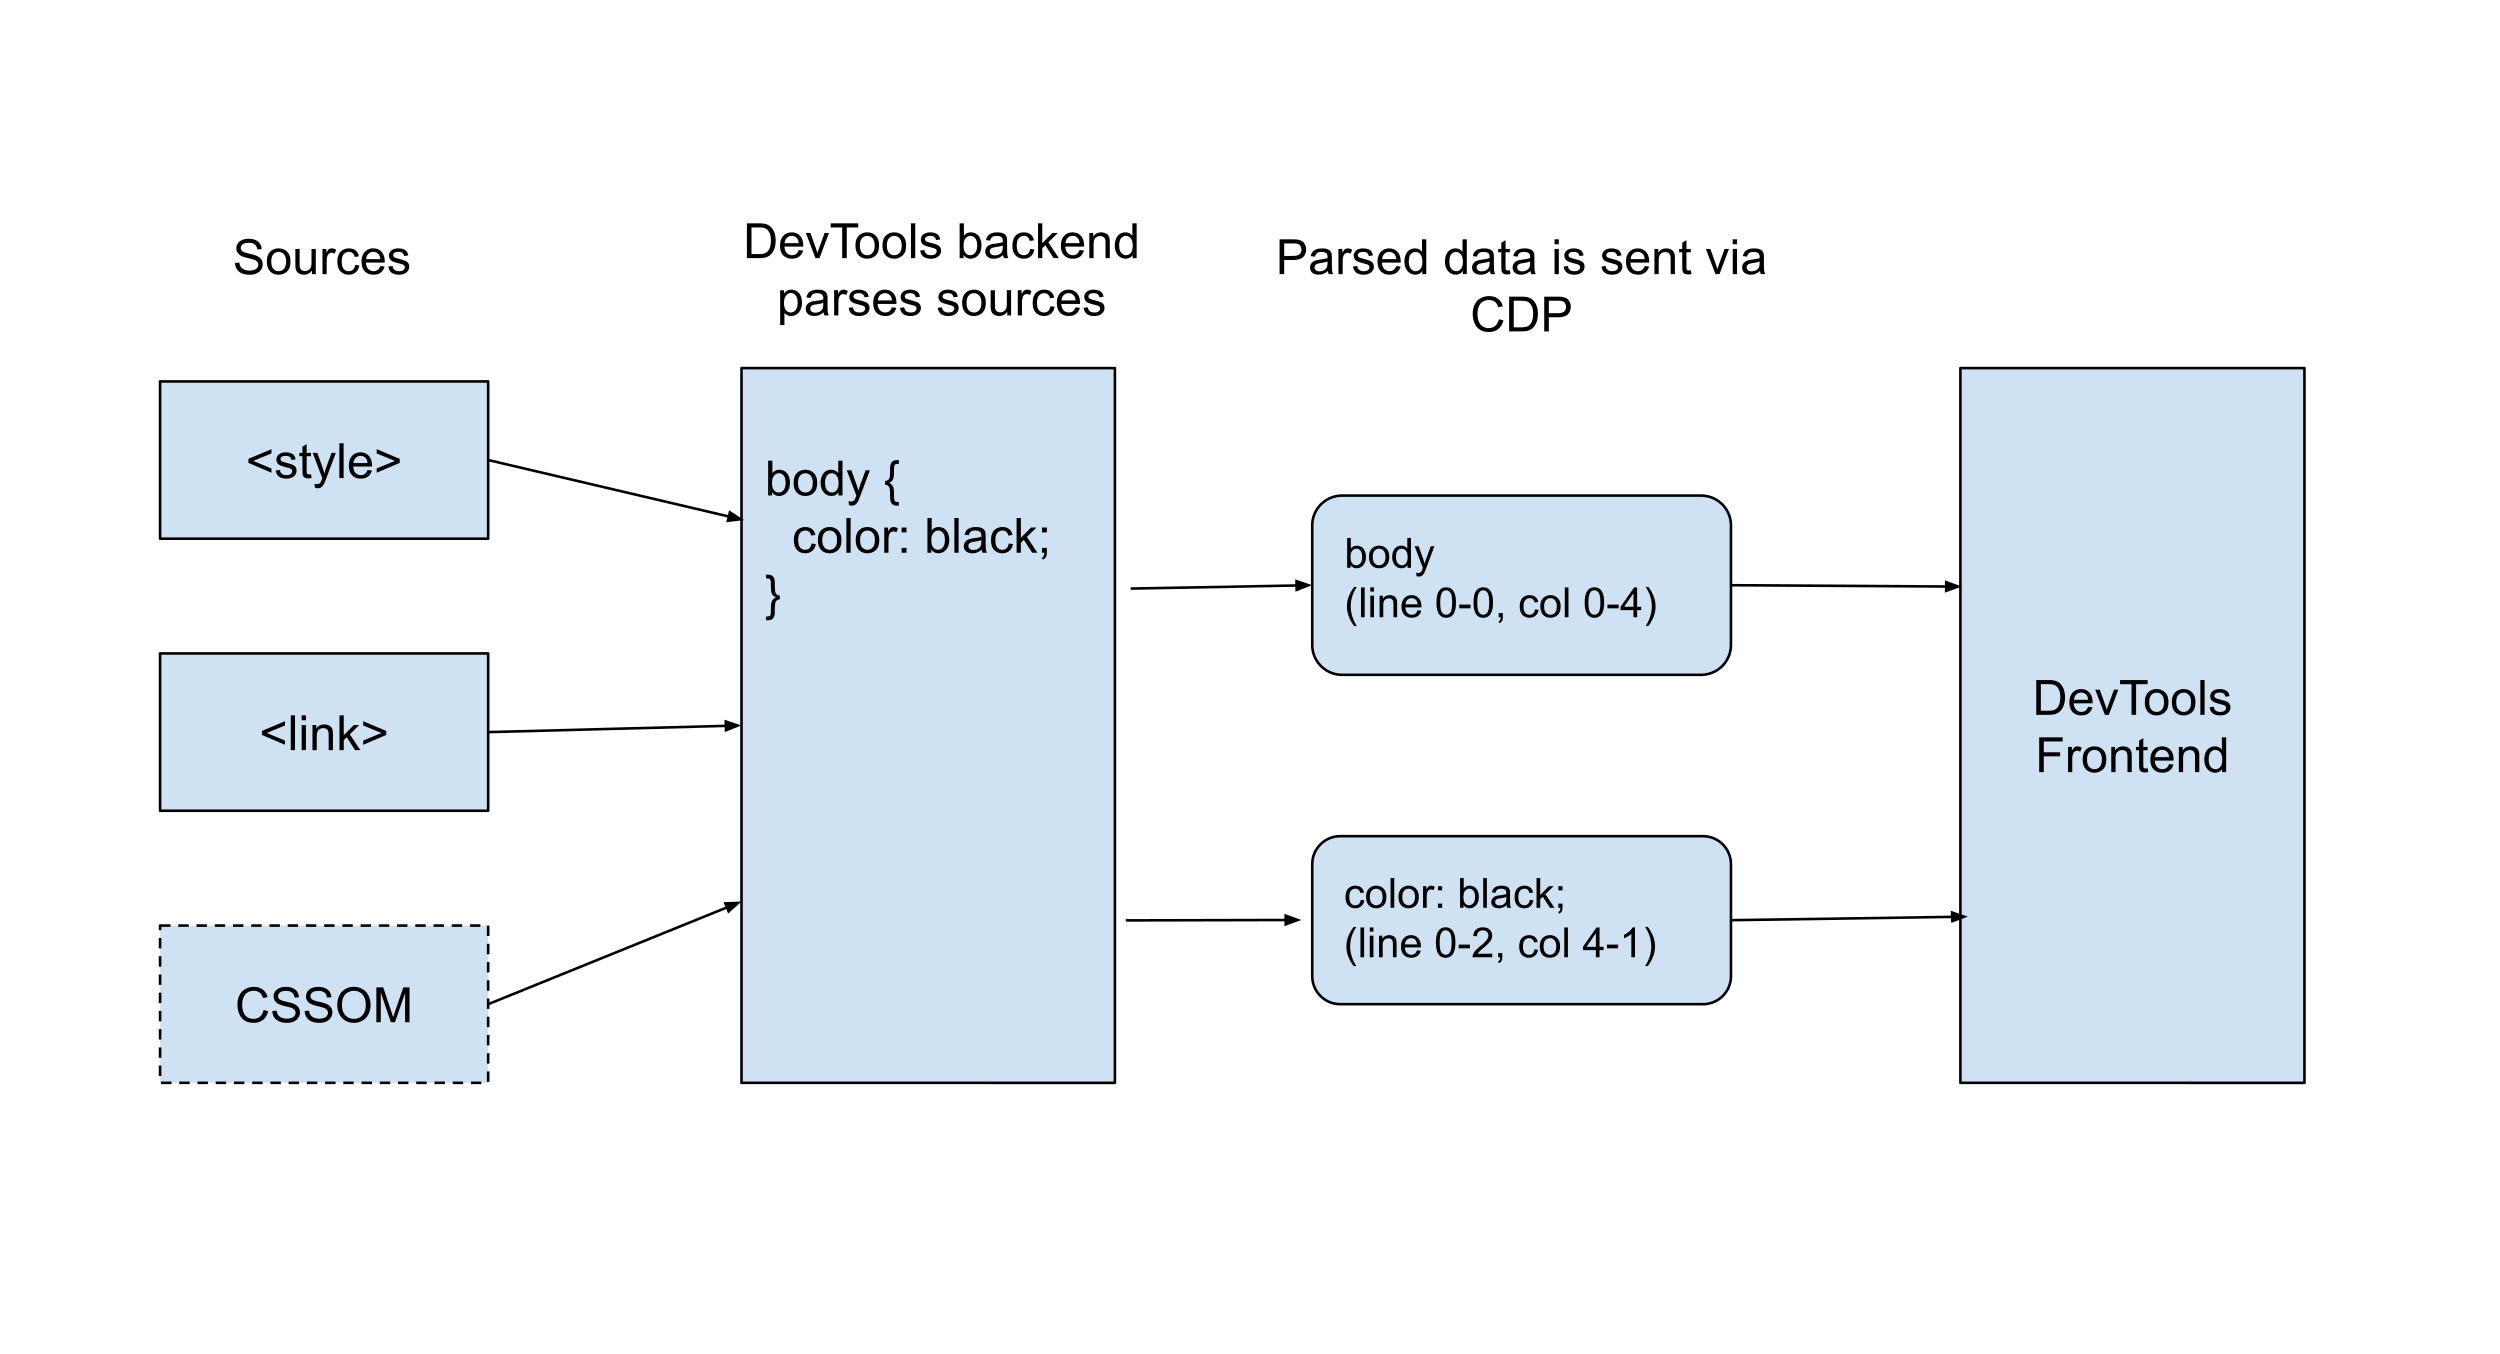 <svg xmlns="http://www.w3.org/2000/svg" width="960" height="520"><defs><clipPath clipPathUnits="userSpaceOnUse" id="cp1"><path d="M-43 0h960v720H-43V0z"/></clipPath></defs><style>.shp0{fill:none}.shp1{fill:#cfe2f3}.shp2{fill:none;stroke:#000;stroke-linejoin:round}.shp3,.shp5{fill:#000}.shp5{stroke:#000}</style><g id="Clip-Path" clip-path="url(#cp1)"><g id="Layer"><path id="Layer" class="shp0" d="M-43 0h960v720H-43V0z"/><path id="Layer" fill-rule="evenodd" class="shp1" d="M284.74 141.34h143.38v274.48H284.74V141.34z"/><path id="Layer" class="shp2" d="M284.74 141.34h143.38v274.48H284.74V141.34z"/><path id="Layer" fill-rule="evenodd" class="shp3" d="M296.47 190.26h-1.51V176.9h1.64v4.76c.69-.86 1.58-1.29 2.65-1.29.6 0 1.16.12 1.69.35.53.24.97.58 1.31 1.02.35.43.61.95.8 1.56.2.62.3 1.27.3 1.97 0 1.66-.41 2.94-1.24 3.85-.81.9-1.79 1.35-2.95 1.35-1.14 0-2.03-.47-2.69-1.43v1.22zm-.01-4.91c0 1.16.16 1.99.48 2.52.51.84 1.21 1.26 2.09 1.26.72 0 1.34-.31 1.86-.94.52-.62.79-1.55.79-2.78 0-1.26-.25-2.19-.75-2.79-.5-.61-1.11-.91-1.83-.91-.71 0-1.33.31-1.86.94-.52.62-.78 1.52-.78 2.7zm8.28.06c0-1.79.49-3.11 1.48-3.97.84-.72 1.85-1.07 3.05-1.07 1.33 0 2.42.43 3.27 1.31.84.86 1.26 2.07 1.26 3.61 0 1.24-.19 2.22-.56 2.93-.38.71-.92 1.27-1.64 1.66-.71.4-1.49.59-2.33.59-1.35 0-2.45-.43-3.28-1.29-.84-.88-1.25-2.13-1.25-3.77zm1.69 0c0 1.24.26 2.17.79 2.8.54.61 1.23.92 2.05.92.81 0 1.49-.31 2.03-.92.54-.63.81-1.57.81-2.84 0-1.2-.27-2.11-.81-2.72-.54-.62-1.22-.93-2.03-.93-.82 0-1.51.31-2.05.93-.53.6-.79 1.52-.79 2.76zm15.56 4.85v-1.22c-.61.96-1.51 1.43-2.7 1.43-.77 0-1.48-.21-2.13-.64-.64-.42-1.14-1.02-1.5-1.78-.35-.76-.53-1.63-.53-2.62 0-.97.16-1.85.48-2.63.33-.79.81-1.39 1.44-1.81.65-.42 1.37-.62 2.17-.62.59 0 1.1.12 1.55.37.46.24.83.56 1.11.95v-4.79h1.64v13.36h-1.53zm-5.17-4.83c0 1.24.26 2.16.78 2.78.52.61 1.13.92 1.84.92.72 0 1.33-.29 1.83-.87.5-.6.75-1.49.75-2.69 0-1.32-.25-2.29-.77-2.91-.51-.62-1.14-.94-1.89-.94-.71 0-1.32.3-1.81.9-.49.59-.73 1.53-.73 2.81zm9.2 8.54l-.19-1.53c.37.1.68.14.94.14.37 0 .66-.06.88-.18.21-.12.4-.28.54-.5.11-.17.27-.58.5-1.22.03-.1.08-.23.14-.41l-3.67-9.69h1.77l2.01 5.6c.26.72.5 1.47.71 2.25.18-.75.41-1.49.67-2.21l2.08-5.64h1.64l-3.69 9.83c-.4 1.08-.7 1.81-.92 2.21-.29.54-.63.93-1 1.18-.38.25-.83.38-1.35.38-.32 0-.67-.07-1.06-.21zm13.87-9.29c.47-.01.85-.14 1.14-.38.3-.24.5-.56.6-.98.09-.42.14-1.13.14-2.14.01-1.02.03-1.69.06-2.02.06-.51.17-.92.31-1.23.15-.31.33-.56.55-.74.22-.18.5-.32.84-.42.23-.06.61-.09 1.13-.09h.51v1.42h-.28c-.63 0-1.06.11-1.26.34-.21.23-.32.74-.32 1.53 0 1.6-.03 2.6-.09 3.02-.1.65-.29 1.15-.56 1.5-.26.35-.67.67-1.24.94.67.28 1.15.71 1.44 1.28.3.57.45 1.51.45 2.81 0 1.19.02 1.9.05 2.13.04.4.16.69.36.86.2.16.59.25 1.17.25h.28v1.42h-.51c-.6 0-1.03-.05-1.3-.14-.38-.14-.71-.37-.97-.69-.25-.31-.41-.71-.5-1.19-.07-.48-.11-1.26-.12-2.36 0-1.09-.05-1.85-.14-2.26-.1-.42-.3-.75-.6-.99-.29-.25-.67-.38-1.14-.39v-1.48zM311.65 208.71l1.61.22c-.18 1.1-.63 1.97-1.36 2.61-.72.62-1.61.93-2.67.93-1.32 0-2.39-.43-3.19-1.29-.8-.87-1.2-2.11-1.2-3.72 0-1.05.17-1.97.51-2.75.35-.78.87-1.37 1.58-1.75.71-.4 1.48-.59 2.31-.59 1.06 0 1.92.26 2.58.79.67.53 1.1 1.29 1.28 2.27l-1.59.23c-.16-.64-.43-1.13-.81-1.45-.39-.33-.85-.5-1.39-.5-.83 0-1.5.3-2.02.89-.52.59-.78 1.53-.78 2.81 0 1.3.25 2.25.75 2.85.5.58 1.15.87 1.95.87.65 0 1.19-.2 1.61-.59.44-.4.72-1.01.83-1.83zm2.41-1.3c0-1.79.49-3.11 1.48-3.97.83-.72 1.85-1.07 3.05-1.07 1.33 0 2.42.43 3.26 1.31.85.86 1.27 2.07 1.27 3.61 0 1.24-.19 2.22-.56 2.93-.38.71-.92 1.27-1.64 1.66-.71.4-1.49.59-2.33.59-1.36 0-2.45-.43-3.28-1.29-.84-.88-1.25-2.13-1.25-3.77zm1.68 0c0 1.24.27 2.17.8 2.8.54.61 1.23.92 2.05.92.81 0 1.49-.31 2.03-.92.54-.63.81-1.57.81-2.84 0-1.2-.27-2.11-.81-2.72-.54-.62-1.22-.93-2.03-.93-.82 0-1.51.31-2.05.93-.53.6-.8 1.52-.8 2.76zm9.26 4.85V198.9h1.64v13.36H325zm3.58-4.85c0-1.79.49-3.11 1.48-3.97.84-.72 1.85-1.07 3.05-1.07 1.33 0 2.42.43 3.26 1.31.85.86 1.27 2.07 1.27 3.61 0 1.24-.19 2.22-.56 2.93-.38.71-.92 1.27-1.64 1.66-.71.4-1.49.59-2.33.59-1.36 0-2.45-.43-3.28-1.29-.84-.88-1.25-2.13-1.25-3.77zm1.69 0c0 1.24.26 2.17.79 2.8.54.61 1.23.92 2.05.92.81 0 1.49-.31 2.03-.92.54-.63.81-1.57.81-2.84 0-1.2-.27-2.11-.81-2.72-.54-.62-1.22-.93-2.03-.93-.82 0-1.51.31-2.05.93-.53.6-.79 1.52-.79 2.76zm9.28 4.85v-9.68h1.47v1.47c.37-.68.71-1.14 1.03-1.36.32-.22.67-.32 1.06-.32.55 0 1.11.17 1.69.53l-.57 1.51c-.4-.24-.8-.36-1.2-.36-.36 0-.69.11-.97.33-.28.22-.48.52-.61.89-.18.58-.28 1.23-.28 1.92v5.07h-1.62zm6.68-7.82v-1.86h1.86v1.86h-1.86zm0 7.82v-1.88h1.86v1.88h-1.86zm11.41 0h-1.51V198.9h1.64v4.76c.7-.86 1.58-1.29 2.65-1.29.6 0 1.16.12 1.69.35.53.24.97.58 1.31 1.02.35.43.61.95.8 1.56.2.62.3 1.27.3 1.97 0 1.66-.41 2.94-1.24 3.85-.81.9-1.79 1.35-2.95 1.35-1.14 0-2.03-.47-2.69-1.43v1.22zm-.01-4.91c0 1.16.16 1.99.48 2.52.51.84 1.21 1.26 2.09 1.26.72 0 1.34-.31 1.86-.94.52-.62.79-1.55.79-2.78 0-1.26-.25-2.19-.75-2.79-.5-.61-1.11-.91-1.83-.91-.71 0-1.33.31-1.86.94-.52.62-.78 1.52-.78 2.7zm8.84 4.91V198.9h1.64v13.36h-1.64zm10.51-1.19c-.62.51-1.21.87-1.77 1.09-.55.21-1.15.31-1.8.31-1.06 0-1.88-.26-2.45-.78-.57-.52-.86-1.18-.86-1.98 0-.48.11-.91.33-1.3.22-.39.5-.71.84-.94.36-.23.75-.42 1.19-.54.31-.09.8-.17 1.45-.25 1.33-.16 2.3-.35 2.92-.56.02-.23.02-.37.02-.43 0-.66-.16-1.14-.47-1.42-.42-.36-1.04-.55-1.87-.55-.77 0-1.34.14-1.71.41-.36.27-.63.75-.81 1.42l-1.61-.22c.15-.67.39-1.22.72-1.64.33-.42.82-.75 1.45-.98.64-.23 1.37-.34 2.19-.34.83 0 1.51.09 2.02.29.52.19.9.43 1.14.74.25.29.42.66.51 1.11.05.28.08.78.08 1.51v2.19c0 1.52.04 2.48.11 2.89.07.4.21.78.41 1.16h-1.71c-.17-.35-.28-.74-.32-1.19zm-.15-3.67c-.59.25-1.48.45-2.67.62-.67.1-1.15.2-1.43.33-.29.12-.5.3-.66.53-.15.23-.22.49-.22.78 0 .44.17.8.5 1.1.33.29.82.43 1.45.43s1.19-.13 1.68-.4c.5-.28.86-.66 1.09-1.14.18-.38.26-.93.26-1.64v-.61zm10.52 1.31l1.61.22c-.18 1.1-.63 1.97-1.36 2.61-.72.62-1.61.93-2.67.93-1.32 0-2.39-.43-3.19-1.29-.8-.87-1.2-2.11-1.2-3.72 0-1.05.17-1.97.51-2.75.35-.78.87-1.37 1.58-1.75.71-.4 1.48-.59 2.31-.59 1.06 0 1.92.26 2.58.79.67.53 1.1 1.29 1.28 2.27l-1.59.23c-.16-.64-.43-1.13-.81-1.45-.39-.33-.85-.5-1.39-.5-.83 0-1.5.3-2.02.89-.52.59-.78 1.53-.78 2.81 0 1.3.25 2.25.75 2.85.5.58 1.15.87 1.95.87.65 0 1.19-.2 1.61-.59.44-.4.72-1.01.83-1.83zm3.02 3.55V198.9h1.64v7.62l3.89-3.94h2.11l-3.69 3.6 4.06 6.08h-2.01l-3.21-4.96-1.15 1.13v3.83h-1.64zm9.75-7.82v-1.86h1.87v1.86h-1.87zm0 7.82v-1.88h1.87v1.88c0 .68-.12 1.24-.37 1.65-.24.43-.63.76-1.16.99l-.45-.71c.34-.14.6-.37.76-.67.17-.29.26-.71.28-1.26h-.93z"/><path id="Layer" class="shp3" d="M299.44 228.68v1.48c-.47.01-.85.14-1.14.39-.29.24-.49.57-.59.99-.1.41-.15 1.13-.16 2.15 0 1.01-.02 1.68-.05 2-.05.51-.15.92-.31 1.22-.15.31-.33.56-.55.75-.21.19-.5.33-.84.42-.23.07-.6.1-1.12.1h-.52v-1.42h.28c.64 0 1.06-.12 1.27-.35.2-.23.31-.74.31-1.53 0-1.52.02-2.48.08-2.89.09-.68.28-1.21.58-1.61.29-.41.7-.72 1.25-.95-.7-.34-1.2-.78-1.49-1.33-.28-.55-.42-1.48-.42-2.78 0-1.19-.02-1.9-.05-2.13-.04-.4-.16-.68-.36-.84-.2-.17-.59-.25-1.17-.25h-.28v-1.42h.52c.59 0 1.02.04 1.29.14.39.13.71.36.96.69.26.31.42.7.5 1.18.08.48.12 1.27.12 2.36.01 1.1.06 1.85.16 2.27.1.4.3.73.59.98.29.24.67.37 1.14.38z"/><path id="Layer" fill-rule="evenodd" class="shp1" d="M61.47 146.46h125.98v60.41H61.47v-60.41z"/><path id="Layer" class="shp2" d="M61.47 146.46h125.98v60.41H61.47v-60.41z"/><path id="Layer" fill-rule="evenodd" class="shp3" d="M95.4 177.74v-1.53l8.84-3.74v1.65l-7.01 2.87 7.01 2.91v1.62l-8.84-3.78zm10.46 2.95l1.62-.25c.09.65.34 1.15.75 1.5.42.35 1 .52 1.75.52s1.31-.15 1.67-.45c.37-.32.55-.68.55-1.1 0-.36-.16-.65-.48-.87-.22-.15-.78-.33-1.68-.55-1.2-.31-2.04-.58-2.51-.8-.46-.22-.81-.52-1.05-.9-.24-.4-.36-.84-.36-1.32 0-.42.1-.82.3-1.18.2-.38.47-.69.81-.92.25-.19.6-.35 1.03-.47.45-.14.93-.21 1.43-.21.76 0 1.42.11 2 .33.57.22.99.52 1.26.89.28.38.48.88.58 1.5l-1.61.22c-.07-.5-.29-.89-.64-1.17-.34-.28-.83-.42-1.47-.42-.76 0-1.3.12-1.62.37-.32.25-.47.54-.47.88 0 .21.06.4.18.58.14.17.35.32.64.43.16.07.64.21 1.44.42 1.17.31 1.98.56 2.44.75.46.2.82.49 1.08.86.26.38.39.85.39 1.41 0 .55-.16 1.07-.49 1.55-.31.48-.77.85-1.37 1.12-.6.26-1.29.39-2.05.39-1.25 0-2.21-.26-2.87-.78-.66-.52-1.08-1.3-1.25-2.33zm13.56 1.43l.23 1.45c-.45.09-.87.14-1.23.14-.59 0-1.06-.09-1.39-.28-.32-.19-.55-.43-.69-.74-.13-.31-.2-.95-.2-1.93v-5.58h-1.2v-1.27h1.2v-2.39l1.62-.98v3.37h1.66v1.27h-1.66v5.67c0 .46.03.75.08.89.06.14.16.25.28.33.14.07.33.11.58.11.18 0 .42-.02.72-.06zm1.53 5.18l-.19-1.53c.36.1.68.14.94.14.36 0 .65-.06.87-.19.22-.11.4-.28.55-.5.1-.16.27-.57.5-1.21.03-.1.08-.23.14-.41l-3.67-9.69h1.76l2.02 5.6c.26.71.49 1.46.7 2.25.19-.75.41-1.49.67-2.21l2.08-5.64h1.64l-3.68 9.83c-.4 1.07-.71 1.81-.93 2.2-.29.55-.62.94-1 1.19-.37.25-.82.38-1.34.38-.32 0-.68-.07-1.06-.21zm9.36-3.72v-13.36h1.64v13.36h-1.64zm10.81-3.11l1.69.21c-.27.99-.77 1.76-1.48 2.31-.72.54-1.64.81-2.77.81-1.42 0-2.54-.43-3.37-1.29-.83-.88-1.24-2.1-1.24-3.68 0-1.63.42-2.9 1.25-3.79.84-.9 1.93-1.35 3.27-1.35 1.29 0 2.34.45 3.15 1.33.83.88 1.24 2.11 1.24 3.7v.44h-7.22c.06 1.06.36 1.88.9 2.46.55.56 1.22.84 2.02.84.6 0 1.12-.16 1.55-.47.42-.32.76-.83 1.01-1.52zm-5.39-2.65h5.41c-.07-.81-.28-1.42-.63-1.83-.52-.64-1.19-.95-2.03-.95-.75 0-1.38.25-1.9.76-.51.5-.8 1.17-.85 2.02zm17.77-.08l-8.85 3.78v-1.62l7.02-2.91-7.02-2.87v-1.65l8.85 3.74v1.53z"/><path id="Layer" fill-rule="evenodd" class="shp1" d="M61.47 250.93h125.98v60.41H61.47v-60.41z"/><path id="Layer" class="shp2" d="M61.47 250.93h125.98v60.41H61.47v-60.41z"/><path id="Layer" class="shp3" d="M100.58 282.22v-1.54l8.85-3.73v1.64l-7.02 2.88 7.02 2.9V286l-8.85-3.78zm11.07 5.84V274.7h1.64v13.36h-1.64zm4.19-11.47v-1.89h1.64v1.89h-1.64zm0 11.47v-9.67h1.64v9.67h-1.64zm4.15 0v-9.67h1.47v1.37c.7-1.06 1.73-1.59 3.07-1.59.59 0 1.12.1 1.61.31s.86.49 1.1.83c.25.33.42.73.51 1.2.06.3.1.84.1 1.6v5.95h-1.64v-5.89c0-.67-.07-1.16-.21-1.49-.12-.33-.35-.59-.67-.79-.32-.2-.7-.3-1.14-.3-.7 0-1.3.22-1.81.67-.5.44-.75 1.28-.75 2.52v5.28h-1.64zm10.37 0V274.7H132v7.62l3.89-3.93H138l-3.68 3.59 4.06 6.08h-2.02l-3.2-4.95-1.16 1.12v3.83h-1.64zm17.96-5.84l-8.85 3.78v-1.63l7.02-2.9-7.02-2.88v-1.64l8.85 3.73v1.54z"/><path id="Layer" fill-rule="evenodd" class="shp1" d="M61.47 355.41h125.98v60.41H61.47v-60.41z"/><path id="Layer" d="M61.47 355.41h125.98v60.41H61.47v-60.41z" fill="none" stroke="#000" stroke-linejoin="round" stroke-dasharray="4,3"/><path id="Layer" fill-rule="evenodd" class="shp3" d="M101.22 387.85l1.77.45c-.38 1.45-1.04 2.56-2 3.33-.96.76-2.14 1.14-3.53 1.14-1.44 0-2.61-.29-3.52-.88-.9-.59-1.58-1.44-2.06-2.54-.47-1.12-.7-2.32-.7-3.6 0-1.38.26-2.59.79-3.62.53-1.04 1.29-1.83 2.27-2.36.99-.54 2.07-.81 3.25-.81 1.33 0 2.45.33 3.36 1.01.91.68 1.55 1.64 1.9 2.88l-1.73.4c-.31-.97-.77-1.67-1.36-2.11-.58-.44-1.32-.67-2.2-.67-1.03 0-1.89.25-2.58.74-.69.49-1.17 1.15-1.45 1.98-.29.82-.43 1.68-.43 2.56 0 1.14.17 2.13.5 2.97.34.85.85 1.48 1.55 1.91.7.41 1.45.62 2.27.62.99 0 1.82-.28 2.51-.86.69-.57 1.15-1.42 1.39-2.54zm3.35.39l1.66-.14c.08.66.26 1.21.54 1.64.29.42.74.77 1.35 1.04.61.26 1.3.39 2.06.39.67 0 1.26-.09 1.78-.29.52-.2.91-.47 1.16-.81.25-.36.37-.74.37-1.16 0-.42-.12-.78-.37-1.09-.24-.32-.64-.58-1.19-.8-.37-.14-1.16-.35-2.39-.64-1.22-.3-2.07-.59-2.56-.85-.65-.33-1.13-.74-1.44-1.23-.31-.5-.47-1.06-.47-1.67 0-.67.19-1.29.58-1.88.38-.59.94-1.04 1.67-1.34.74-.3 1.56-.45 2.45-.45.99 0 1.86.16 2.61.48.76.31 1.35.78 1.75 1.41.41.61.63 1.31.66 2.09l-1.69.13c-.09-.85-.41-1.48-.94-1.91-.52-.44-1.29-.66-2.31-.66-1.07 0-1.85.2-2.34.6-.49.39-.74.87-.74 1.42 0 .48.18.87.53 1.17.34.31 1.22.64 2.66.97 1.44.32 2.42.6 2.95.84.78.36 1.36.81 1.72 1.36.38.55.56 1.19.56 1.91 0 .71-.2 1.38-.6 2.01-.41.63-.99 1.12-1.75 1.47-.76.35-1.62.52-2.58.52-1.21 0-2.23-.18-3.05-.53-.81-.36-1.45-.89-1.92-1.6-.46-.7-.7-1.51-.72-2.4zm12.44 0l1.66-.14c.08.66.27 1.21.55 1.64.29.42.74.77 1.34 1.04.61.26 1.3.39 2.06.39.67 0 1.26-.09 1.78-.29.52-.2.91-.47 1.16-.81.25-.36.38-.74.38-1.16 0-.42-.13-.78-.38-1.09-.24-.32-.64-.58-1.19-.8-.36-.14-1.16-.35-2.39-.64-1.22-.3-2.07-.59-2.56-.85-.65-.33-1.13-.74-1.44-1.23-.31-.5-.47-1.06-.47-1.67 0-.67.2-1.29.58-1.88.39-.59.94-1.04 1.67-1.34.74-.3 1.56-.45 2.46-.45.99 0 1.86.16 2.61.48.76.31 1.34.78 1.75 1.41.4.61.62 1.31.65 2.09l-1.69.13c-.09-.85-.4-1.48-.93-1.91-.52-.44-1.29-.66-2.32-.66-1.07 0-1.85.2-2.34.6-.49.39-.73.87-.73 1.42 0 .48.17.87.53 1.17.33.31 1.22.64 2.65.97 1.44.32 2.43.6 2.96.84.78.36 1.35.81 1.72 1.36.37.55.56 1.19.56 1.91 0 .71-.2 1.38-.61 2.01-.41.63-.99 1.12-1.75 1.47-.76.35-1.62.52-2.58.52-1.21 0-2.22-.18-3.05-.53-.81-.36-1.45-.89-1.92-1.6-.46-.7-.7-1.51-.72-2.4zm12.51-2.21c0-2.21.59-3.95 1.78-5.2 1.19-1.26 2.72-1.89 4.61-1.89 1.23 0 2.34.3 3.33.89.99.58 1.74 1.41 2.26 2.47.52 1.05.79 2.24.79 3.58 0 1.35-.28 2.57-.83 3.64-.54 1.06-1.32 1.87-2.32 2.42-1 .55-2.08.83-3.25.83-1.25 0-2.37-.3-3.35-.91a5.913 5.913 0 01-2.25-2.5 7.397 7.397 0 01-.77-3.33zm1.81.02c0 1.61.43 2.89 1.3 3.81.86.93 1.95 1.39 3.26 1.39 1.34 0 2.43-.47 3.29-1.4.85-.94 1.28-2.27 1.28-3.99 0-1.08-.19-2.03-.55-2.84-.36-.81-.9-1.44-1.61-1.88-.71-.44-1.5-.67-2.37-.67-1.26 0-2.35.43-3.25 1.3-.9.85-1.35 2.28-1.35 4.28zm13.19 6.48v-13.36h2.65l3.16 9.46c.29.88.5 1.54.64 1.98.15-.49.39-1.2.7-2.14l3.2-9.3h2.38v13.36h-1.7v-11.17l-3.88 11.17h-1.59l-3.86-11.37v11.37h-1.7z"/><path id="Layer" class="shp0" d="M187.45 281.13l97.29-2.55"/><path id="Layer" class="shp2" d="M187.45 281.13l91.29-2.4"/><path id="Layer" fill-rule="evenodd" class="shp5" d="M278.78 280.39l4.5-1.77-4.58-1.54.08 3.31z"/><path id="Layer" class="shp0" d="M187.45 385.61l97.29-39.43"/><path id="Layer" class="shp2" d="M187.45 385.61l91.73-37.18"/><path id="Layer" fill-rule="evenodd" class="shp5" d="M279.8 349.97l3.59-3.24-4.83.17 1.24 3.07z"/><path id="Layer" class="shp0" d="M187.45 176.66l98.3 23.06"/><path id="Layer" class="shp2" d="M187.45 176.66l92.46 21.69"/><path id="Layer" fill-rule="evenodd" class="shp5" d="M279.53 199.96l4.8-.57-4.04-2.65-.76 3.22z"/><path id="Layer" class="shp0" d="M256.1 72.2h210.99v60.41H256.1V72.2z"/><path id="Layer" fill-rule="evenodd" class="shp3" d="M286.81 99.12V85.77h4.61c1.03 0 1.82.06 2.37.2.76.17 1.41.48 1.96.95.7.6 1.23 1.36 1.57 2.28.36.93.53 1.99.53 3.17 0 1.02-.12 1.92-.35 2.71-.24.78-.55 1.42-.93 1.94-.36.51-.76.91-1.2 1.21-.44.3-.97.52-1.59.68-.63.14-1.34.21-2.14.21h-4.83zm1.76-1.57h2.86c.88 0 1.57-.08 2.07-.24.5-.16.9-.4 1.2-.7.41-.42.74-.98.97-1.69.24-.71.36-1.57.36-2.58 0-1.39-.23-2.47-.69-3.22-.46-.75-1.02-1.25-1.67-1.5-.47-.18-1.23-.28-2.28-.28h-2.82v10.21zm18.13-1.53l1.69.2c-.27.99-.77 1.76-1.48 2.31-.72.54-1.65.81-2.77.81-1.42 0-2.54-.43-3.38-1.29-.82-.88-1.23-2.1-1.23-3.68 0-1.63.42-2.9 1.25-3.79.84-.9 1.93-1.35 3.27-1.35 1.29 0 2.34.45 3.15 1.33.83.88 1.24 2.11 1.24 3.71v.43h-7.22c.06 1.07.36 1.88.9 2.46.55.56 1.22.84 2.02.84.6 0 1.12-.16 1.55-.47.42-.32.76-.83 1.01-1.51zm-5.39-2.66h5.41c-.07-.81-.28-1.42-.63-1.83-.52-.63-1.19-.95-2.03-.95-.75 0-1.38.25-1.9.76-.51.5-.8 1.18-.85 2.02zm11.83 5.76l-3.69-9.67h1.74l2.08 5.8c.21.62.42 1.27.62 1.94.14-.51.34-1.12.61-1.83l2.14-5.91h1.69l-3.66 9.67h-1.53zm10.25 0V87.34h-4.41v-1.57h10.58v1.57h-4.4v11.78h-1.77zm5.11-4.84c0-1.79.49-3.11 1.48-3.97.84-.72 1.85-1.08 3.05-1.08 1.33 0 2.42.44 3.27 1.32.84.86 1.26 2.06 1.26 3.61 0 1.24-.19 2.21-.56 2.93-.38.71-.92 1.26-1.64 1.66-.71.4-1.49.59-2.33.59-1.35 0-2.45-.43-3.28-1.29-.83-.88-1.25-2.13-1.25-3.77zm1.69 0c0 1.24.26 2.17.79 2.8.54.61 1.23.92 2.05.92.81 0 1.49-.31 2.03-.92.54-.63.81-1.58.81-2.85 0-1.19-.27-2.1-.81-2.71-.54-.62-1.22-.93-2.03-.93-.82 0-1.51.31-2.05.93-.53.6-.79 1.52-.79 2.76zm8.68 0c0-1.79.5-3.11 1.49-3.97.83-.72 1.85-1.08 3.05-1.08 1.33 0 2.42.44 3.26 1.32.85.86 1.27 2.06 1.27 3.61 0 1.24-.19 2.21-.57 2.93-.37.71-.92 1.26-1.64 1.66-.7.4-1.48.59-2.32.59-1.36 0-2.45-.43-3.29-1.29-.83-.88-1.25-2.13-1.25-3.77zm1.69 0c0 1.24.27 2.17.8 2.8.54.61 1.22.92 2.05.92.81 0 1.49-.31 2.03-.92.54-.63.81-1.58.81-2.85 0-1.19-.27-2.1-.81-2.71-.54-.62-1.22-.93-2.03-.93-.83 0-1.51.31-2.05.93-.53.6-.8 1.52-.8 2.76zm9.25 4.84V85.77h1.64v13.35h-1.64zm3.54-2.89l1.62-.25c.09.65.34 1.15.75 1.5.42.35 1 .52 1.75.52s1.31-.15 1.68-.45c.36-.32.54-.68.54-1.1 0-.36-.16-.65-.48-.87-.22-.15-.78-.33-1.67-.55-1.21-.31-2.05-.58-2.52-.8a2.39 2.39 0 01-1.05-.9c-.24-.4-.36-.84-.36-1.31 0-.43.1-.83.3-1.19.2-.38.47-.68.81-.92.25-.19.6-.35 1.03-.47.45-.14.93-.21 1.43-.21.76 0 1.42.11 2 .33.57.22.99.52 1.26.89.28.38.48.88.58 1.5l-1.61.22c-.07-.5-.29-.89-.64-1.17-.34-.28-.83-.42-1.47-.42-.76 0-1.3.12-1.62.37-.32.25-.47.54-.47.88 0 .21.06.4.19.58.13.17.34.32.64.43.15.07.63.21 1.43.43 1.17.3 1.98.55 2.44.75.46.19.82.48 1.08.85.26.38.39.85.39 1.41 0 .55-.16 1.07-.48 1.55-.32.48-.78.85-1.38 1.12-.6.26-1.29.39-2.05.39-1.25 0-2.21-.26-2.87-.78-.66-.52-1.07-1.29-1.25-2.33zm16.67 2.89h-1.52V85.77h1.64v4.76c.7-.86 1.58-1.3 2.66-1.3.59 0 1.15.12 1.68.36.54.24.97.58 1.32 1.02.34.43.61.95.79 1.56.2.62.3 1.27.3 1.97 0 1.66-.41 2.94-1.23 3.84-.82.91-1.8 1.36-2.96 1.36-1.13 0-2.03-.48-2.68-1.43v1.21zm-.02-4.9c0 1.15.16 1.99.48 2.51.52.85 1.21 1.27 2.1 1.27.72 0 1.34-.31 1.86-.94.52-.62.78-1.55.78-2.78 0-1.26-.25-2.19-.75-2.8-.5-.6-1.11-.9-1.83-.9-.71 0-1.33.31-1.86.94-.52.62-.78 1.52-.78 2.7zm15.2 3.72c-.61.51-1.2.87-1.76 1.09-.55.21-1.15.31-1.8.31-1.06 0-1.88-.26-2.45-.78-.57-.52-.86-1.18-.86-1.98 0-.48.11-.91.33-1.3.22-.39.5-.71.84-.94.36-.24.75-.42 1.19-.54.31-.09.8-.17 1.45-.25 1.32-.16 2.3-.35 2.92-.57.01-.23.02-.37.02-.42 0-.66-.16-1.14-.47-1.42-.42-.36-1.04-.55-1.87-.55-.78 0-1.34.14-1.71.41-.36.27-.63.74-.81 1.42l-1.61-.22c.15-.67.39-1.22.72-1.64.33-.42.82-.75 1.45-.98.64-.23 1.37-.35 2.19-.35.83 0 1.5.1 2.02.3.52.19.9.43 1.14.74.25.29.42.66.51 1.1.05.29.08.79.08 1.52v2.19c0 1.52.04 2.48.11 2.89.07.39.21.78.41 1.15h-1.71c-.17-.34-.28-.73-.33-1.18zm-.14-3.67c-.59.25-1.48.45-2.67.62-.68.09-1.15.2-1.44.33-.28.12-.5.3-.65.53-.15.23-.22.49-.22.78 0 .44.17.8.5 1.09.33.3.82.44 1.45.44s1.18-.13 1.67-.4c.5-.29.87-.67 1.1-1.14.17-.38.26-.93.26-1.65v-.6zm10.52 1.31l1.61.22c-.18 1.1-.63 1.97-1.36 2.61-.72.62-1.61.93-2.67.93-1.33 0-2.39-.43-3.19-1.29-.8-.87-1.2-2.11-1.2-3.72 0-1.05.17-1.97.51-2.75.35-.78.87-1.37 1.58-1.75.71-.4 1.48-.6 2.31-.6 1.06 0 1.91.27 2.58.8.67.53 1.1 1.29 1.28 2.27l-1.59.23c-.16-.64-.43-1.13-.81-1.45-.39-.34-.85-.5-1.39-.5-.83 0-1.5.29-2.02.89-.52.59-.78 1.53-.78 2.81 0 1.3.25 2.25.75 2.84.5.59 1.15.88 1.95.88.65 0 1.18-.2 1.61-.59.44-.4.72-1.01.83-1.83zm3.02 3.54V85.77h1.64v7.62l3.89-3.94h2.11l-3.69 3.6 4.06 6.07h-2.01l-3.21-4.95-1.15 1.13v3.82h-1.64zm15.95-3.1l1.69.2c-.27.99-.77 1.76-1.49 2.31-.72.54-1.64.81-2.76.81-1.42 0-2.55-.43-3.38-1.29-.82-.88-1.23-2.1-1.23-3.68 0-1.63.41-2.9 1.25-3.79.84-.9 1.93-1.35 3.26-1.35 1.29 0 2.35.45 3.16 1.33.82.88 1.23 2.11 1.23 3.71v.43h-7.22c.07 1.07.37 1.88.91 2.46.54.56 1.21.84 2.02.84.6 0 1.12-.16 1.54-.47.43-.32.77-.83 1.02-1.51zm-5.39-2.66h5.4c-.07-.81-.28-1.42-.62-1.83-.52-.63-1.2-.95-2.03-.95-.75 0-1.39.25-1.91.76-.51.5-.79 1.18-.84 2.02zm9.14 5.76v-9.67h1.47v1.38c.71-1.06 1.73-1.6 3.08-1.6.58 0 1.12.11 1.61.32.49.2.85.48 1.09.82.25.34.42.74.51 1.21.07.3.1.83.1 1.59v5.95h-1.64v-5.89c0-.66-.07-1.16-.21-1.48-.12-.33-.34-.6-.67-.8-.32-.2-.7-.29-1.14-.29-.7 0-1.3.22-1.81.67-.5.44-.75 1.27-.75 2.51v5.28h-1.64zm16.64 0v-1.21c-.6.95-1.5 1.43-2.7 1.43-.77 0-1.48-.21-2.13-.64-.64-.42-1.14-1.02-1.5-1.78-.35-.76-.53-1.63-.53-2.62 0-.97.16-1.85.49-2.63.32-.79.8-1.39 1.43-1.81.65-.42 1.37-.63 2.17-.63.59 0 1.1.13 1.55.38.46.24.83.56 1.11.95v-4.79h1.64v13.35h-1.53zm-5.17-4.82c0 1.24.26 2.16.78 2.78.52.61 1.14.92 1.84.92.72 0 1.33-.29 1.83-.88.5-.59.75-1.48.75-2.68 0-1.33-.25-2.29-.76-2.91-.51-.62-1.14-.94-1.89-.94-.72 0-1.33.3-1.82.89-.49.6-.73 1.54-.73 2.82zM299.58 124.83v-13.38h1.48v1.25c.35-.49.75-.85 1.19-1.09.45-.25.99-.38 1.62-.38.83 0 1.55.22 2.17.64.64.42 1.12 1.02 1.44 1.8.32.77.49 1.62.49 2.55 0 .99-.18 1.88-.53 2.67-.36.79-.87 1.4-1.55 1.83-.68.42-1.39.62-2.14.62-.54 0-1.03-.11-1.47-.34a3.07 3.07 0 01-1.06-.88v4.71h-1.64zm1.48-8.49c0 1.24.25 2.16.75 2.77.51.59 1.12.89 1.83.89.73 0 1.35-.31 1.87-.92.52-.63.78-1.59.78-2.88 0-1.23-.25-2.15-.76-2.76-.5-.62-1.11-.92-1.81-.92s-1.32.32-1.86.98c-.53.65-.8 1.59-.8 2.84zm15.2 3.6c-.61.51-1.2.87-1.76 1.09-.55.21-1.15.31-1.8.31-1.06 0-1.88-.26-2.45-.78-.57-.52-.86-1.18-.86-1.98 0-.48.11-.91.33-1.3.22-.39.5-.71.84-.94.36-.24.75-.42 1.19-.54.31-.09.8-.17 1.45-.25 1.32-.16 2.3-.35 2.92-.57.01-.23.02-.37.02-.42 0-.66-.16-1.14-.47-1.42-.42-.36-1.04-.55-1.87-.55-.78 0-1.34.14-1.71.41-.36.27-.63.74-.81 1.42l-1.61-.22c.15-.67.39-1.22.72-1.64.33-.42.82-.75 1.45-.98.64-.23 1.37-.35 2.19-.35.83 0 1.5.1 2.02.3.52.19.9.43 1.14.74.25.29.42.66.51 1.1.05.29.08.79.08 1.52v2.19c0 1.52.04 2.48.11 2.89.07.39.21.78.41 1.15h-1.71c-.17-.34-.28-.73-.33-1.18zm-.14-3.67c-.59.25-1.48.45-2.67.62-.68.09-1.15.2-1.44.33-.28.12-.5.3-.65.53-.15.23-.22.49-.22.78 0 .44.17.8.5 1.09.33.3.82.44 1.45.44s1.18-.13 1.67-.4c.5-.29.87-.67 1.1-1.14.17-.38.26-.93.26-1.65v-.6zm4.19 4.85v-9.67h1.47v1.47c.38-.69.72-1.14 1.03-1.36.32-.22.68-.33 1.06-.33.56 0 1.12.18 1.69.54l-.56 1.51c-.41-.24-.81-.36-1.2-.36-.37 0-.69.11-.97.33-.28.22-.49.52-.61.89-.19.58-.28 1.22-.28 1.92v5.06h-1.63zm5.57-2.89l1.63-.25c.08.65.33 1.15.75 1.5.42.35 1 .52 1.75.52s1.31-.15 1.67-.45c.37-.32.55-.68.55-1.1 0-.36-.16-.65-.49-.87-.22-.15-.77-.33-1.67-.55-1.21-.31-2.05-.58-2.51-.8a2.39 2.39 0 01-1.05-.9c-.24-.4-.36-.84-.36-1.31 0-.43.1-.83.3-1.19.19-.38.46-.68.81-.92.25-.19.59-.35 1.03-.47.45-.14.92-.21 1.42-.21.76 0 1.43.11 2 .33.57.22 1 .52 1.27.89.28.38.47.88.58 1.5l-1.61.22c-.08-.5-.29-.89-.64-1.17-.35-.28-.84-.42-1.47-.42-.76 0-1.31.12-1.63.37-.31.25-.47.54-.47.88 0 .21.07.4.19.58.14.17.35.32.64.43.16.07.64.21 1.44.43 1.17.3 1.98.55 2.44.75.45.19.81.48 1.07.85.26.38.39.85.39 1.41 0 .55-.16 1.07-.48 1.55-.31.48-.77.85-1.37 1.12-.61.26-1.29.39-2.05.39-1.25 0-2.21-.26-2.88-.78-.65-.52-1.07-1.29-1.25-2.33zm16.61-.21l1.69.2c-.27.99-.77 1.76-1.48 2.31-.72.54-1.64.81-2.77.81-1.42 0-2.54-.43-3.37-1.29-.83-.88-1.24-2.1-1.24-3.68 0-1.63.42-2.9 1.25-3.79.84-.9 1.93-1.35 3.27-1.35 1.29 0 2.34.45 3.15 1.33.83.88 1.24 2.11 1.24 3.71v.43h-7.22c.06 1.07.36 1.88.9 2.46.55.56 1.22.84 2.02.84.6 0 1.12-.16 1.55-.47.42-.32.76-.83 1.01-1.51zm-5.39-2.66h5.41c-.07-.81-.28-1.42-.63-1.83-.52-.63-1.19-.95-2.03-.95-.75 0-1.38.25-1.9.76-.51.5-.8 1.18-.85 2.02zm8.49 2.87l1.62-.25c.09.65.34 1.15.75 1.5.42.35 1 .52 1.75.52s1.31-.15 1.67-.45c.37-.32.55-.68.55-1.1 0-.36-.16-.65-.48-.87-.22-.15-.78-.33-1.68-.55-1.2-.31-2.04-.58-2.51-.8a2.39 2.39 0 01-1.05-.9c-.24-.4-.36-.84-.36-1.31 0-.43.1-.83.3-1.19.2-.38.47-.68.81-.92.25-.19.6-.35 1.03-.47.45-.14.93-.21 1.43-.21.76 0 1.42.11 2 .33.57.22.99.52 1.26.89.28.38.48.88.58 1.5l-1.61.22c-.07-.5-.29-.89-.64-1.17-.34-.28-.83-.42-1.47-.42-.76 0-1.3.12-1.62.37-.32.25-.47.54-.47.88 0 .21.06.4.18.58.14.17.35.32.64.43.16.07.64.21 1.44.43 1.17.3 1.98.55 2.44.75.46.19.82.48 1.08.85.26.38.39.85.39 1.41 0 .55-.16 1.07-.49 1.55-.31.48-.77.85-1.37 1.12-.6.26-1.29.39-2.05.39-1.25 0-2.21-.26-2.87-.78-.66-.52-1.08-1.29-1.25-2.33zm14.51 0l1.62-.25c.09.65.34 1.15.75 1.5.42.35 1 .52 1.75.52s1.31-.15 1.68-.45c.36-.32.54-.68.54-1.1 0-.36-.16-.65-.48-.87-.22-.15-.78-.33-1.67-.55-1.21-.31-2.05-.58-2.52-.8a2.39 2.39 0 01-1.05-.9c-.24-.4-.36-.84-.36-1.31 0-.43.1-.83.3-1.19.2-.38.47-.68.81-.92.25-.19.6-.35 1.04-.47.44-.14.92-.21 1.42-.21.76 0 1.42.11 2 .33.57.22.99.52 1.26.89.28.38.48.88.58 1.5l-1.61.22c-.07-.5-.29-.89-.64-1.17-.34-.28-.83-.42-1.47-.42-.76 0-1.3.12-1.62.37-.32.25-.47.54-.47.88 0 .21.06.4.19.58.13.17.34.32.64.43.15.07.63.21 1.43.43 1.17.3 1.98.55 2.44.75.46.19.82.48 1.08.85.26.38.39.85.39 1.41 0 .55-.16 1.07-.48 1.55-.32.48-.78.85-1.38 1.12-.6.26-1.29.39-2.05.39-1.25 0-2.2-.26-2.87-.78-.66-.52-1.07-1.29-1.25-2.33zm9.37-1.95c0-1.79.5-3.11 1.49-3.97.83-.72 1.85-1.08 3.05-1.08 1.33 0 2.42.44 3.26 1.32.84.86 1.27 2.06 1.27 3.61 0 1.24-.19 2.21-.57 2.93-.37.71-.92 1.26-1.64 1.66-.71.4-1.48.59-2.32.59-1.36 0-2.45-.43-3.29-1.29-.83-.88-1.25-2.13-1.25-3.77zm1.69 0c0 1.24.27 2.17.8 2.8.54.61 1.22.92 2.05.92.81 0 1.48-.31 2.03-.92.54-.63.81-1.58.81-2.85 0-1.19-.27-2.1-.81-2.71-.55-.62-1.22-.93-2.03-.93-.83 0-1.51.31-2.05.93-.53.6-.8 1.52-.8 2.76zm15.63 4.84v-1.42c-.75 1.1-1.77 1.64-3.07 1.64-.57 0-1.1-.11-1.6-.32-.49-.22-.86-.5-1.1-.83-.24-.34-.4-.74-.5-1.22-.07-.31-.11-.82-.11-1.53v-5.99h1.64v5.36c0 .86.04 1.43.11 1.74.11.42.33.76.66 1.01s.74.38 1.23.38.95-.13 1.38-.38c.44-.26.74-.6.92-1.03.18-.44.27-1.07.27-1.89v-5.19h1.64v9.67h-1.47zm4.03 0v-9.67h1.47v1.47c.37-.69.72-1.14 1.03-1.36.32-.22.68-.33 1.06-.33.55 0 1.12.18 1.69.54l-.56 1.51c-.41-.24-.81-.36-1.21-.36-.36 0-.68.11-.97.33-.28.22-.48.52-.6.89-.19.58-.29 1.22-.29 1.92v5.06h-1.62zm12.54-3.54l1.61.22c-.18 1.1-.63 1.97-1.36 2.61-.72.62-1.61.93-2.67.93-1.32 0-2.39-.43-3.19-1.29-.8-.87-1.2-2.11-1.2-3.72 0-1.05.17-1.97.51-2.75.35-.78.87-1.37 1.58-1.75.71-.4 1.48-.6 2.31-.6 1.06 0 1.92.27 2.58.8.67.53 1.1 1.29 1.28 2.27l-1.59.23c-.16-.64-.43-1.13-.81-1.45-.39-.34-.85-.5-1.39-.5-.83 0-1.5.29-2.02.89-.52.59-.78 1.53-.78 2.81 0 1.3.25 2.25.75 2.84.5.59 1.15.88 1.95.88.65 0 1.18-.2 1.61-.59.44-.4.72-1.01.83-1.83zm9.64.44l1.69.2c-.27.99-.77 1.76-1.49 2.31-.72.54-1.64.81-2.76.81-1.42 0-2.54-.43-3.38-1.29-.82-.88-1.23-2.1-1.23-3.68 0-1.63.42-2.9 1.25-3.79.84-.9 1.93-1.35 3.26-1.35 1.3 0 2.35.45 3.16 1.33.82.88 1.23 2.11 1.23 3.71v.43h-7.21c.06 1.07.36 1.88.9 2.46.54.56 1.22.84 2.02.84.6 0 1.12-.16 1.54-.47.43-.32.77-.83 1.02-1.51zm-5.39-2.66h5.41c-.08-.81-.29-1.42-.63-1.83-.52-.63-1.2-.95-2.03-.95-.75 0-1.39.25-1.91.76-.51.5-.79 1.18-.84 2.02zm8.48 2.87l1.63-.25c.08.65.33 1.15.75 1.5.42.35 1 .52 1.75.52s1.31-.15 1.67-.45c.37-.32.55-.68.55-1.1 0-.36-.16-.65-.49-.87-.21-.15-.77-.33-1.67-.55-1.21-.31-2.04-.58-2.51-.8a2.39 2.39 0 01-1.05-.9c-.24-.4-.36-.84-.36-1.31 0-.43.1-.83.3-1.19.2-.38.47-.68.81-.92.25-.19.59-.35 1.03-.47.45-.14.92-.21 1.42-.21.76 0 1.43.11 2 .33.58.22 1 .52 1.27.89.28.38.47.88.58 1.5l-1.61.22c-.08-.5-.29-.89-.64-1.17-.35-.28-.84-.42-1.47-.42-.76 0-1.3.12-1.63.37-.31.25-.47.54-.47.88 0 .21.07.4.19.58.14.17.35.32.64.43.16.07.64.21 1.44.43 1.17.3 1.98.55 2.44.75.46.19.82.48 1.08.85.26.38.39.85.39 1.41 0 .55-.17 1.07-.49 1.55-.31.48-.77.85-1.37 1.12-.61.26-1.29.39-2.05.39-1.25 0-2.21-.26-2.88-.78-.65-.52-1.07-1.29-1.25-2.33z"/><path id="Layer" class="shp0" d="M80.41 78.35h88.1v48.12h-88.1V78.35z"/><path id="Layer" fill-rule="evenodd" class="shp3" d="M90.26 100.97l1.65-.14c.09.67.27 1.21.55 1.64.29.43.74.78 1.34 1.05.62.26 1.3.39 2.07.39.66 0 1.26-.1 1.78-.3.52-.2.9-.47 1.15-.81.25-.36.38-.74.38-1.16 0-.42-.13-.78-.38-1.09-.24-.31-.63-.58-1.18-.8-.37-.13-1.17-.35-2.4-.64-1.21-.3-2.07-.58-2.56-.84-.64-.34-1.12-.75-1.44-1.24a3.11 3.11 0 01-.46-1.67c0-.67.19-1.29.57-1.87.39-.6.95-1.05 1.68-1.35.74-.3 1.55-.45 2.45-.45.99 0 1.86.16 2.61.48.76.32 1.34.78 1.75 1.41.4.61.62 1.31.65 2.09l-1.68.13c-.1-.85-.41-1.48-.94-1.91-.52-.44-1.29-.65-2.31-.65-1.08 0-1.86.19-2.35.59-.49.39-.73.87-.73 1.42 0 .48.18.87.53 1.17.33.32 1.22.64 2.66.97 1.43.32 2.42.61 2.95.85.78.35 1.35.8 1.72 1.35.37.56.56 1.19.56 1.91 0 .71-.2 1.38-.61 2.02-.4.62-.99 1.11-1.75 1.47-.76.34-1.62.51-2.58.51-1.21 0-2.22-.18-3.04-.53-.82-.35-1.46-.89-1.93-1.59a4.6 4.6 0 01-.71-2.41zm12.22-.55c0-1.79.5-3.11 1.49-3.97.83-.71 1.84-1.07 3.04-1.07 1.34 0 2.42.43 3.27 1.31.84.86 1.26 2.07 1.26 3.61 0 1.24-.18 2.22-.56 2.94-.37.7-.92 1.26-1.64 1.65-.71.4-1.48.6-2.33.6-1.35 0-2.45-.44-3.28-1.3-.83-.88-1.25-2.13-1.25-3.77zm1.69 0c0 1.24.26 2.17.8 2.8.54.61 1.22.92 2.04.92.81 0 1.49-.31 2.03-.92.54-.63.82-1.57.82-2.84 0-1.2-.28-2.11-.82-2.72-.54-.62-1.22-.92-2.03-.92-.82 0-1.5.3-2.04.92-.54.6-.8 1.52-.8 2.76zm15.62 4.85v-1.43c-.75 1.1-1.77 1.65-3.06 1.65-.57 0-1.11-.11-1.61-.33-.49-.22-.85-.5-1.09-.83-.24-.33-.41-.74-.5-1.22-.07-.31-.11-.82-.11-1.53v-5.99h1.64v5.36c0 .86.04 1.44.11 1.74.1.43.32.76.66 1.01.33.25.74.38 1.23.38s.95-.13 1.37-.38c.44-.26.75-.6.93-1.03.17-.43.26-1.07.26-1.89v-5.19h1.64v9.68h-1.47zm4.04 0v-9.68h1.46v1.47c.38-.68.72-1.14 1.04-1.36.32-.21.67-.32 1.06-.32.55 0 1.11.17 1.69.53l-.57 1.51c-.4-.24-.8-.36-1.2-.36-.36 0-.69.11-.97.33-.28.22-.48.52-.61.89-.19.59-.28 1.23-.28 1.92v5.07h-1.62zm12.54-3.55l1.61.22c-.18 1.1-.63 1.97-1.36 2.61-.72.62-1.61.94-2.68.94-1.32 0-2.38-.44-3.18-1.3-.8-.87-1.21-2.11-1.21-3.72 0-1.05.18-1.97.52-2.75s.87-1.37 1.58-1.75c.71-.4 1.48-.59 2.31-.59 1.05 0 1.91.26 2.58.79.67.53 1.09 1.29 1.28 2.27l-1.59.23c-.16-.64-.43-1.13-.82-1.45-.38-.33-.85-.5-1.39-.5-.82 0-1.49.3-2.01.89-.52.59-.78 1.53-.78 2.81 0 1.3.25 2.25.75 2.85.5.58 1.15.87 1.95.87.64 0 1.18-.2 1.61-.59.44-.4.71-1.01.83-1.83zm9.64.44l1.68.2c-.27.99-.76 1.76-1.48 2.31-.72.54-1.64.82-2.77.82-1.41 0-2.54-.44-3.37-1.3-.82-.88-1.23-2.1-1.23-3.67 0-1.64.41-2.9 1.25-3.8.84-.9 1.93-1.34 3.26-1.34 1.29 0 2.34.44 3.16 1.32.82.88 1.23 2.11 1.23 3.71v.43h-7.22c.07 1.07.37 1.88.91 2.46.54.56 1.21.84 2.01.84.61 0 1.12-.15 1.55-.47.43-.32.77-.83 1.02-1.51zm-5.39-2.66h5.4c-.07-.81-.28-1.42-.62-1.83-.52-.63-1.2-.95-2.03-.95-.75 0-1.39.25-1.91.77-.51.5-.79 1.17-.84 2.01zm8.48 2.88l1.63-.25c.08.64.33 1.14.75 1.5.41.34 1 .51 1.75.51s1.3-.15 1.67-.45c.36-.31.55-.68.55-1.1 0-.36-.17-.65-.49-.87-.22-.15-.77-.33-1.67-.55-1.21-.31-2.05-.58-2.52-.79-.45-.22-.8-.53-1.04-.91-.24-.4-.36-.83-.36-1.31 0-.43.1-.83.29-1.19.2-.38.47-.68.82-.92.25-.19.59-.35 1.03-.47.45-.14.92-.2 1.42-.2.76 0 1.43.11 2 .32.57.22.99.52 1.27.89.28.38.47.88.57 1.5l-1.61.22c-.07-.5-.28-.89-.64-1.17-.34-.28-.83-.42-1.47-.42-.76 0-1.3.12-1.62.37-.31.25-.47.55-.47.88 0 .21.06.4.19.58.13.17.35.32.64.44.16.06.63.2 1.44.42 1.16.3 1.98.55 2.43.75.46.19.82.48 1.08.86.26.37.39.84.39 1.4 0 .55-.16 1.07-.48 1.55-.31.48-.77.85-1.38 1.12-.6.26-1.28.4-2.04.4-1.25 0-2.21-.27-2.88-.79-.65-.52-1.07-1.29-1.25-2.32z"/><path id="Layer" class="shp0" d="M46.1 447.57h589.93v68.82H46.1v-68.82z"/><path id="Layer" fill-rule="evenodd" class="shp1" d="M503.9 201.78c0-6.34 5.14-11.47 11.47-11.47h137.85a11.475 11.475 0 0111.47 11.47v45.88c0 6.33-5.14 11.47-11.47 11.47H515.37c-6.33 0-11.47-5.14-11.47-11.47v-45.88z"/><path id="Layer" class="shp2" d="M503.9 201.78c0-6.34 5.14-11.47 11.47-11.47h137.85a11.475 11.475 0 0111.47 11.47v45.88c0 6.33-5.14 11.47-11.47 11.47H515.37c-6.33 0-11.47-5.14-11.47-11.47v-45.88z"/><path id="Layer" fill-rule="evenodd" class="shp3" d="M518.62 218.03h-1.31v-11.46h1.4v4.08c.6-.74 1.36-1.11 2.28-1.11.51 0 .99.11 1.44.31.46.2.83.49 1.13.86.3.38.53.83.7 1.36.17.52.25 1.08.25 1.68 0 1.42-.35 2.53-1.06 3.31-.7.77-1.54 1.15-2.53 1.15-.98 0-1.75-.41-2.3-1.23v1.05zm-.02-4.22c0 1 .14 1.72.41 2.15.44.73 1.04 1.1 1.8 1.1.61 0 1.14-.27 1.59-.8.45-.54.67-1.34.67-2.39 0-1.08-.22-1.88-.65-2.39-.43-.52-.95-.78-1.55-.78-.62 0-1.15.26-1.59.8-.45.53-.68 1.3-.68 2.31zm7.09.06c0-1.53.43-2.67 1.28-3.41.72-.61 1.59-.92 2.61-.92 1.15 0 2.08.38 2.8 1.13.73.74 1.09 1.77 1.09 3.09 0 1.06-.16 1.9-.48 2.52-.33.61-.8 1.09-1.41 1.43-.6.34-1.27.5-2 .5-1.16 0-2.09-.37-2.81-1.11-.72-.75-1.08-1.82-1.08-3.23zm1.45 0c0 1.06.23 1.86.69 2.39.47.53 1.05.8 1.75.8s1.28-.27 1.73-.8c.47-.53.71-1.34.71-2.44 0-1.02-.24-1.79-.71-2.32-.45-.54-1.03-.8-1.73-.8s-1.28.26-1.75.8c-.46.52-.69 1.31-.69 2.37zm13.35 4.16v-1.05c-.52.82-1.29 1.23-2.31 1.23-.67 0-1.27-.18-1.83-.54-.55-.37-.98-.88-1.29-1.53-.31-.66-.46-1.41-.46-2.25 0-.84.14-1.59.41-2.25.28-.68.7-1.2 1.25-1.55.55-.37 1.17-.55 1.86-.55.5 0 .94.11 1.33.31.39.21.71.49.95.83v-4.11h1.41v11.46h-1.32zm-4.43-4.14c0 1.06.22 1.86.67 2.39.45.52.97.78 1.58.78.61 0 1.13-.25 1.56-.75.44-.51.66-1.28.66-2.31 0-1.14-.22-1.97-.66-2.5-.44-.54-.98-.8-1.63-.8-.62 0-1.14.25-1.56.76-.42.51-.62 1.32-.62 2.43zm7.9 7.34l-.16-1.33c.3.08.57.13.8.13.31 0 .56-.06.75-.16.18-.1.34-.25.46-.44.09-.13.23-.48.43-1.04.03-.08.07-.19.12-.35l-3.14-8.31h1.52l1.72 4.8c.22.61.43 1.25.6 1.92.16-.65.35-1.28.58-1.89l1.77-4.83h1.4l-3.15 8.44c-.34.91-.6 1.54-.78 1.89-.25.46-.54.79-.86 1.01-.33.22-.71.33-1.16.33-.27 0-.57-.06-.9-.17zM520.01 240.4c-.78-.98-1.44-2.12-1.98-3.44-.54-1.32-.8-2.68-.8-4.09 0-1.24.2-2.43.61-3.56.47-1.31 1.19-2.63 2.17-3.94h1c-.63 1.08-1.04 1.86-1.25 2.33-.31.72-.56 1.47-.75 2.25-.22.97-.33 1.95-.33 2.94 0 2.5.78 5 2.33 7.51h-1zm2.61-3.37v-11.46h1.41v11.46h-1.41zm3.59-9.85v-1.61h1.4v1.61h-1.4zm0 9.85v-8.3h1.4v8.3h-1.4zm3.55 0v-8.3h1.27v1.17c.6-.9 1.48-1.36 2.64-1.36.5 0 .95.09 1.37.27.42.17.73.41.94.7.21.29.35.64.44 1.05.05.26.07.71.07 1.36v5.11h-1.4v-5.05c0-.57-.06-1-.17-1.28-.11-.29-.3-.52-.58-.69-.27-.17-.6-.25-.97-.25-.61 0-1.13.19-1.56.58-.43.37-.64 1.09-.64 2.16v4.53h-1.41zm14.57-2.68l1.45.18c-.23.85-.65 1.51-1.28 1.98-.61.47-1.4.7-2.36.7-1.22 0-2.18-.37-2.89-1.12-.71-.75-1.06-1.8-1.06-3.14 0-1.4.36-2.48 1.08-3.25.72-.77 1.65-1.16 2.79-1.16 1.11 0 2.01.38 2.71 1.14.71.75 1.06 1.81 1.06 3.17v.38h-6.19c.05.92.31 1.62.77 2.11.47.48 1.05.72 1.73.72.52 0 .97-.14 1.33-.41.37-.27.65-.7.86-1.3zm-4.61-2.28h4.63c-.07-.69-.24-1.22-.54-1.56-.44-.54-1.02-.81-1.73-.81-.65 0-1.19.22-1.64.65-.44.43-.68 1-.72 1.72zm11.89-.7c0-1.35.14-2.44.41-3.27.28-.82.7-1.45 1.25-1.9.55-.45 1.24-.67 2.08-.67.61 0 1.15.12 1.61.37.46.24.85.6 1.15 1.06.3.47.54 1.04.7 1.71.18.66.27 1.56.27 2.7 0 1.34-.14 2.43-.42 3.27-.27.82-.68 1.46-1.24 1.92-.55.45-1.24.67-2.07.67-1.11 0-1.98-.4-2.61-1.2-.75-.95-1.13-2.5-1.13-4.66zm1.44 0c0 1.89.22 3.14.66 3.77.44.61.99.92 1.64.92.64 0 1.18-.31 1.62-.94.44-.62.66-1.87.66-3.75 0-1.89-.22-3.14-.66-3.75-.44-.62-.98-.94-1.64-.94-.65 0-1.16.28-1.55.83-.49.7-.73 1.99-.73 3.86zm7.3 2.22v-1.42h4.32v1.42h-4.32zm5.49-2.22c0-1.35.13-2.44.4-3.27.29-.82.7-1.45 1.25-1.9.56-.45 1.25-.67 2.08-.67.62 0 1.15.12 1.61.37.47.24.86.6 1.16 1.06.3.47.53 1.04.7 1.71.18.66.27 1.56.27 2.7 0 1.34-.14 2.43-.43 3.27-.27.82-.68 1.46-1.23 1.92-.55.45-1.24.67-2.08.67-1.1 0-1.97-.4-2.61-1.2-.75-.95-1.12-2.5-1.12-4.66zm1.44 0c0 1.89.21 3.14.65 3.77.45.61 1 .92 1.64.92.65 0 1.19-.31 1.63-.94.43-.62.65-1.87.65-3.75 0-1.89-.22-3.14-.65-3.75-.44-.62-.99-.94-1.64-.94-.65 0-1.16.28-1.55.83-.49.7-.73 1.99-.73 3.86zm8.21 5.66v-1.61h1.61v1.61c0 .59-.11 1.06-.32 1.42-.21.36-.54.64-1 .84l-.39-.59c.3-.14.52-.33.66-.58.14-.25.22-.61.23-1.09h-.79zm13.93-3.05l1.39.19c-.15.95-.54 1.69-1.17 2.23-.61.54-1.37.81-2.28.81-1.13 0-2.05-.37-2.75-1.11-.69-.75-1.03-1.81-1.03-3.2 0-.89.15-1.68.44-2.34.3-.68.75-1.18 1.36-1.52a4.1 4.1 0 011.98-.5c.91 0 1.65.23 2.22.69.57.45.94 1.09 1.09 1.94l-1.36.2c-.13-.55-.37-.97-.7-1.25-.32-.28-.72-.42-1.19-.42-.7 0-1.28.25-1.73.76-.44.5-.66 1.31-.66 2.41 0 1.11.22 1.93.64 2.44.43.5.99.75 1.68.75.55 0 1.01-.17 1.37-.5.38-.35.61-.87.7-1.58zm2.07-1.11c0-1.53.42-2.67 1.28-3.41.72-.61 1.59-.92 2.61-.92 1.14 0 2.08.38 2.79 1.13.73.74 1.1 1.77 1.1 3.09 0 1.06-.16 1.9-.49 2.52-.32.61-.79 1.09-1.4 1.43-.61.34-1.27.5-2 .5-1.16 0-2.1-.37-2.82-1.11-.71-.75-1.07-1.82-1.07-3.23zm1.45 0c0 1.06.23 1.86.69 2.39.47.53 1.05.8 1.75.8.69 0 1.27-.27 1.73-.8.47-.53.7-1.34.7-2.44 0-1.02-.23-1.79-.7-2.32-.46-.54-1.04-.8-1.73-.8-.7 0-1.28.26-1.75.8-.46.52-.69 1.31-.69 2.37zm7.94 4.16v-11.46h1.41v11.46h-1.41zm7.65-5.66c0-1.35.13-2.44.4-3.27.28-.82.7-1.45 1.25-1.9.55-.45 1.25-.67 2.08-.67.61 0 1.15.12 1.61.37.47.24.85.6 1.16 1.06.3.47.53 1.04.7 1.71.18.66.26 1.56.26 2.7 0 1.34-.14 2.43-.42 3.27-.27.82-.68 1.46-1.23 1.92-.55.45-1.25.67-2.08.67-1.1 0-1.97-.4-2.61-1.2-.75-.95-1.12-2.5-1.12-4.66zm1.43 0c0 1.89.22 3.14.66 3.77.45.61.99.92 1.64.92.65 0 1.19-.31 1.62-.94.44-.62.66-1.87.66-3.75 0-1.89-.22-3.14-.66-3.75-.43-.62-.98-.94-1.64-.94-.64 0-1.16.28-1.54.83-.49.7-.74 1.99-.74 3.86zm7.31 2.22v-1.42h4.31v1.42h-4.31zm9.98 3.44v-2.75h-4.97V233l5.24-7.43h1.14V233h1.55v1.28h-1.55v2.75h-1.41zm0-4.03v-5.18l-3.58 5.18h3.58zm5.71 7.4h-1.01c1.56-2.51 2.34-5.01 2.34-7.51 0-.98-.11-1.96-.34-2.93-.18-.78-.42-1.53-.74-2.25-.21-.46-.63-1.25-1.26-2.34h1.01c.98 1.31 1.71 2.63 2.17 3.94.4 1.13.6 2.32.6 3.56 0 1.41-.27 2.77-.81 4.09-.54 1.32-1.19 2.46-1.96 3.44z"/><path id="Layer" fill-rule="evenodd" class="shp1" d="M503.9 331.83c0-5.94 4.82-10.75 10.76-10.75h139.27c2.85 0 5.59 1.13 7.61 3.15 2.01 2.02 3.15 4.75 3.15 7.6v43.03c0 5.94-4.82 10.75-10.76 10.75H514.66c-5.94 0-10.76-4.81-10.76-10.75v-43.03z"/><path id="Layer" class="shp2" d="M503.9 331.83c0-5.94 4.82-10.75 10.76-10.75h139.27c2.85 0 5.59 1.13 7.61 3.15 2.01 2.02 3.15 4.75 3.15 7.6v43.03c0 5.94-4.82 10.75-10.76 10.75H514.66c-5.94 0-10.76-4.81-10.76-10.75v-43.03z"/><path id="Layer" fill-rule="evenodd" class="shp3" d="M522.52 345.54l1.39.19c-.16.95-.55 1.69-1.17 2.23-.62.55-1.38.82-2.28.82-1.14 0-2.06-.37-2.75-1.11-.69-.75-1.03-1.82-1.03-3.21 0-.89.14-1.67.43-2.34.31-.68.76-1.18 1.36-1.52.62-.33 1.28-.5 1.99-.5.9 0 1.64.23 2.22.69.57.45.93 1.1 1.09 1.94l-1.36.2c-.14-.55-.37-.97-.7-1.25-.33-.28-.72-.42-1.19-.42-.71 0-1.29.26-1.74.77-.43.5-.65 1.3-.65 2.4 0 1.12.21 1.93.64 2.44.43.5.98.75 1.67.75.55 0 1.01-.17 1.38-.5.37-.34.61-.87.7-1.58zm2.06-1.11c0-1.53.43-2.66 1.28-3.4.72-.62 1.59-.93 2.61-.93 1.15 0 2.08.38 2.8 1.13.73.74 1.09 1.77 1.09 3.09 0 1.07-.16 1.9-.48 2.52a3.49 3.49 0 01-1.41 1.44c-.6.33-1.27.5-2 .5-1.15 0-2.09-.37-2.81-1.11-.72-.75-1.08-1.83-1.08-3.24zm1.45 0c0 1.07.23 1.86.69 2.39.47.53 1.05.8 1.75.8s1.28-.27 1.74-.8c.47-.53.7-1.34.7-2.43 0-1.02-.23-1.8-.7-2.33-.46-.53-1.04-.8-1.74-.8s-1.28.27-1.75.8c-.46.52-.69 1.31-.69 2.37zm7.95 4.16v-11.45h1.41v11.45h-1.41zm3.05-4.16c0-1.53.43-2.66 1.29-3.4.71-.62 1.58-.93 2.61-.93 1.14 0 2.07.38 2.79 1.13.73.74 1.1 1.77 1.1 3.09 0 1.07-.17 1.9-.49 2.52-.32.61-.79 1.09-1.4 1.44-.61.33-1.28.5-2 .5-1.16 0-2.1-.37-2.82-1.11-.72-.75-1.08-1.83-1.08-3.24zm1.46 0c0 1.07.23 1.86.69 2.39.46.53 1.05.8 1.75.8.69 0 1.27-.27 1.73-.8.47-.53.7-1.34.7-2.43 0-1.02-.23-1.8-.7-2.33-.46-.53-1.04-.8-1.73-.8-.7 0-1.29.27-1.75.8-.46.52-.69 1.31-.69 2.37zm7.96 4.16v-8.3h1.26v1.25c.33-.58.62-.97.9-1.15.27-.19.57-.29.9-.29.47 0 .95.16 1.44.46l-.49 1.29a2.09 2.09 0 00-1.03-.29c-.3 0-.57.09-.82.28-.24.18-.42.43-.52.76-.16.5-.23 1.05-.23 1.65v4.34h-1.41zm5.73-6.7v-1.6h1.6v1.6h-1.6zm0 6.7v-1.61h1.6v1.61h-1.6zm9.8 0h-1.31v-11.45h1.4v4.07c.6-.74 1.36-1.11 2.29-1.11.51 0 .98.11 1.43.32.46.2.84.48 1.13.86.3.37.53.82.7 1.36.17.52.25 1.07.25 1.67 0 1.42-.35 2.53-1.06 3.31-.7.77-1.54 1.16-2.53 1.16-.98 0-1.75-.41-2.3-1.24v1.05zm-.02-4.22c0 1 .14 1.72.41 2.16.44.73 1.04 1.09 1.8 1.09.61 0 1.14-.27 1.59-.8.45-.54.67-1.34.67-2.39 0-1.08-.22-1.88-.65-2.39-.43-.52-.95-.78-1.55-.78-.61 0-1.15.27-1.59.8-.45.53-.68 1.3-.68 2.31zm7.59 4.22v-11.45h1.41v11.45h-1.41zm8.99-1.03c-.52.45-1.02.76-1.5.95-.48.18-.99.27-1.54.27-.92 0-1.62-.23-2.11-.68-.49-.44-.74-1.01-.74-1.7a2.344 2.344 0 011-1.92c.3-.21.64-.36 1.02-.47.28-.07.7-.14 1.25-.2 1.13-.14 1.97-.3 2.51-.49v-.37c0-.57-.13-.98-.39-1.2-.36-.33-.9-.49-1.61-.49-.65 0-1.14.12-1.47.36-.31.23-.54.64-.68 1.22l-1.38-.19c.13-.58.33-1.06.61-1.42.29-.36.71-.64 1.25-.83.54-.2 1.17-.3 1.88-.3.7 0 1.28.09 1.72.25.44.17.77.38.98.63.21.25.35.57.44.95.05.24.08.67.08 1.3v1.87c0 1.32.02 2.15.07 2.49.07.34.19.68.36 1h-1.47a3.11 3.11 0 01-.28-1.03zm-.11-3.14c-.51.21-1.27.38-2.29.53-.59.08-1 .18-1.24.28-.24.1-.42.26-.56.47-.13.2-.19.42-.19.65 0 .38.14.69.42.94.3.25.71.38 1.25.38.55 0 1.02-.12 1.44-.35.43-.24.74-.56.94-.98.16-.31.23-.78.23-1.41v-.51zm9.01 1.12l1.39.19c-.15.95-.55 1.69-1.17 2.23-.61.55-1.38.82-2.28.82-1.14 0-2.05-.37-2.75-1.11-.69-.75-1.03-1.82-1.03-3.21 0-.89.14-1.67.43-2.34.31-.68.76-1.18 1.36-1.52.62-.33 1.28-.5 1.99-.5.9 0 1.64.23 2.22.69.57.45.93 1.1 1.09 1.94l-1.36.2c-.13-.55-.37-.97-.7-1.25-.32-.28-.72-.42-1.19-.42-.71 0-1.29.26-1.73.77-.44.5-.66 1.3-.66 2.4 0 1.12.21 1.93.64 2.44.43.5.99.75 1.67.75.56 0 1.01-.17 1.38-.5.37-.34.61-.87.7-1.58zm2.59 3.05v-11.45h1.41v6.53l3.33-3.38h1.83l-3.17 3.08 3.48 5.22h-1.73l-2.74-4.25-1 .95v3.3h-1.41zm8.36-6.7v-1.6H600v1.6h-1.61zm0 6.7v-1.61H600v1.61c0 .59-.1 1.07-.31 1.42-.21.37-.54.65-1 .84l-.39-.59c.3-.13.52-.33.66-.58.14-.25.22-.61.23-1.09h-.8zM519.8 370.96c-.78-.98-1.44-2.12-1.98-3.43-.54-1.33-.8-2.69-.8-4.1 0-1.24.2-2.42.61-3.56.47-1.31 1.19-2.62 2.17-3.94h1c-.62 1.09-1.04 1.86-1.25 2.33-.31.72-.56 1.47-.75 2.25-.22.97-.33 1.95-.33 2.94 0 2.5.78 5 2.33 7.51h-1zm2.61-3.37v-11.45h1.41v11.45h-1.41zm3.59-9.84v-1.61h1.4v1.61H526zm0 9.84v-8.3h1.4v8.3H526zm3.55 0v-8.3h1.27v1.17c.6-.9 1.48-1.36 2.64-1.36.5 0 .96.09 1.37.27.42.18.73.41.94.7.21.3.35.64.44 1.05.05.26.07.71.07 1.36v5.11h-1.4v-5.05c0-.57-.06-1-.17-1.28-.11-.29-.3-.52-.58-.69-.27-.16-.6-.25-.97-.25-.6 0-1.13.2-1.56.58-.43.38-.64 1.1-.64 2.16v4.53h-1.41zm14.57-2.67l1.45.17c-.23.85-.65 1.51-1.28 1.98-.61.47-1.4.71-2.36.71-1.22 0-2.18-.38-2.89-1.13-.71-.75-1.06-1.8-1.06-3.14 0-1.39.36-2.48 1.08-3.25.72-.77 1.65-1.16 2.8-1.16 1.1 0 2 .38 2.7 1.15.71.75 1.06 1.8 1.06 3.17v.37h-6.19c.06.92.31 1.62.77 2.11.47.48 1.05.72 1.73.72.52 0 .97-.14 1.33-.41.37-.27.65-.7.86-1.29zm-4.61-2.28h4.63c-.07-.7-.24-1.22-.53-1.57-.45-.54-1.03-.81-1.74-.81-.64 0-1.19.22-1.64.66-.44.42-.68 1-.72 1.72zm11.89-.71c0-1.35.14-2.44.41-3.26.28-.83.7-1.46 1.25-1.91.55-.45 1.24-.67 2.08-.67.61 0 1.15.12 1.61.37.46.24.85.6 1.15 1.07.3.47.54 1.03.71 1.7.17.67.26 1.57.26 2.7 0 1.35-.14 2.44-.42 3.27-.27.82-.68 1.46-1.24 1.92-.55.45-1.24.67-2.07.67-1.11 0-1.98-.4-2.61-1.2-.75-.95-1.13-2.5-1.13-4.66zm1.44 0c0 1.89.22 3.14.66 3.77.44.61.99.92 1.64.92.64 0 1.18-.31 1.62-.94.44-.62.66-1.87.66-3.75s-.22-3.13-.66-3.75c-.44-.62-.98-.93-1.64-.93-.64 0-1.16.27-1.55.82-.49.7-.73 1.99-.73 3.86zm7.3 2.22v-1.42h4.32v1.42h-4.32zm12.88 2.08v1.36h-7.58c-.01-.34.05-.67.17-.99.19-.51.5-1.01.92-1.51.43-.5 1.05-1.08 1.85-1.74 1.24-1.02 2.08-1.82 2.51-2.42.44-.6.66-1.17.66-1.7 0-.55-.2-1.02-.59-1.41-.4-.38-.92-.57-1.57-.57-.67 0-1.21.2-1.62.6-.41.41-.61.97-.61 1.69l-1.45-.14c.1-1.08.48-1.9 1.12-2.47.65-.56 1.51-.84 2.6-.84 1.1 0 1.97.31 2.6.92.65.61.97 1.36.97 2.25 0 .46-.09.91-.28 1.36-.19.44-.5.9-.94 1.39-.43.49-1.16 1.16-2.17 2.02-.84.7-1.38 1.19-1.62 1.45-.24.25-.44.5-.6.75h5.63zm2.26 1.36v-1.61h1.61v1.61c0 .59-.11 1.07-.32 1.42-.2.37-.54.65-1 .84l-.39-.59c.31-.13.52-.33.66-.58.15-.25.22-.61.23-1.09h-.79zm13.93-3.05l1.4.19c-.16.95-.55 1.69-1.18 2.23-.61.55-1.37.82-2.28.82-1.13 0-2.05-.37-2.75-1.11-.69-.75-1.03-1.82-1.03-3.21 0-.89.15-1.67.44-2.34.3-.68.75-1.18 1.36-1.52a4.1 4.1 0 011.98-.5c.91 0 1.65.23 2.22.69.57.45.94 1.1 1.09 1.94l-1.35.2c-.14-.55-.37-.97-.71-1.25-.32-.28-.72-.42-1.19-.42-.7 0-1.28.26-1.73.77-.44.5-.66 1.3-.66 2.4 0 1.12.22 1.93.64 2.44.43.5.99.75 1.68.75.55 0 1.01-.17 1.37-.5.38-.34.61-.87.7-1.58zm2.07-1.11c0-1.53.42-2.66 1.28-3.4.72-.62 1.59-.93 2.61-.93 1.14 0 2.08.38 2.79 1.13.73.74 1.1 1.77 1.1 3.09 0 1.07-.16 1.9-.49 2.52-.32.61-.79 1.09-1.4 1.44-.61.33-1.27.5-2 .5-1.16 0-2.1-.37-2.81-1.11-.72-.75-1.08-1.83-1.08-3.24zm1.45 0c0 1.07.23 1.86.69 2.39.47.53 1.05.8 1.75.8s1.27-.27 1.73-.8c.47-.53.71-1.34.71-2.43 0-1.02-.24-1.8-.71-2.33-.46-.53-1.03-.8-1.73-.8s-1.28.27-1.75.8c-.46.52-.69 1.31-.69 2.37zm7.95 4.16v-11.45h1.4v11.45h-1.4zm12.14 0v-2.75h-4.97v-1.28l5.23-7.42h1.14v7.42h1.55v1.28h-1.55v2.75h-1.4zm0-4.03v-5.17l-3.58 5.17h3.58zm4.24.59v-1.42h4.31v1.42h-4.31zm10.78 3.44h-1.41v-8.97c-.34.32-.79.65-1.34.97-.54.32-1.03.57-1.47.73v-1.36a8.75 8.75 0 002.05-1.34c.59-.53 1.01-1.04 1.26-1.53h.91v11.5zm4.91 3.37h-1.01c1.56-2.51 2.34-5.01 2.34-7.51 0-.98-.11-1.95-.34-2.92-.18-.78-.42-1.53-.74-2.25-.2-.47-.63-1.25-1.26-2.35h1.01c.98 1.32 1.71 2.63 2.18 3.94a10.896 10.896 0 01-.22 7.66c-.53 1.31-1.19 2.45-1.96 3.43z"/><path id="Layer" class="shp0" d="M434.2 226.01l69.7-1.29"/><path id="Layer" class="shp2" d="M434.2 226.01l63.7-1.18"/><path id="Layer" fill-rule="evenodd" class="shp5" d="M497.93 226.48l4.51-1.74-4.57-1.56.06 3.3z"/><path id="Layer" class="shp0" d="M432.31 353.43l67.4-.16"/><path id="Layer" class="shp2" d="M432.31 353.43l61.4-.15"/><path id="Layer" fill-rule="evenodd" class="shp5" d="M493.72 354.93l4.53-1.66-4.54-1.64.01 3.3z"/><path id="Layer" fill-rule="evenodd" class="shp1" d="M752.79 141.34h132.12v274.48H752.79V141.34z"/><path id="Layer" class="shp2" d="M752.79 141.34h132.12v274.48H752.79V141.34z"/><path id="Layer" fill-rule="evenodd" class="shp3" d="M781.92 274.5v-13.36h4.61c1.03 0 1.82.07 2.38.2.76.17 1.41.49 1.95.95.71.6 1.23 1.36 1.58 2.29.35.92.53 1.98.53 3.17 0 1.01-.12 1.91-.36 2.7-.24.78-.55 1.43-.92 1.94s-.77.91-1.2 1.22c-.44.29-.97.51-1.6.67-.62.14-1.34.22-2.14.22h-4.83zm1.77-1.58h2.86c.87 0 1.56-.08 2.06-.24.5-.16.9-.4 1.2-.7.42-.41.74-.98.97-1.69.24-.7.36-1.56.36-2.57 0-1.4-.23-2.47-.69-3.22-.45-.75-1.01-1.25-1.67-1.5-.47-.19-1.23-.28-2.28-.28h-2.81v10.2zm18.13-1.53l1.68.2c-.27.99-.76 1.76-1.48 2.31s-1.64.82-2.77.82c-1.41 0-2.54-.44-3.37-1.3-.82-.88-1.23-2.1-1.23-3.67 0-1.64.41-2.9 1.25-3.8.84-.9 1.93-1.34 3.26-1.34 1.29 0 2.34.44 3.16 1.32.82.88 1.23 2.11 1.23 3.71v.44h-7.22c.07 1.06.37 1.88.91 2.45.54.56 1.21.84 2.01.84.61 0 1.12-.15 1.55-.47.43-.32.77-.82 1.02-1.51zm-5.39-2.66h5.4c-.07-.81-.28-1.42-.62-1.83-.52-.63-1.2-.95-2.03-.95-.75 0-1.39.26-1.91.77-.51.5-.79 1.17-.84 2.01zm11.83 5.77l-3.69-9.67h1.73l2.08 5.79c.22.63.43 1.27.63 1.94.13-.51.33-1.12.6-1.83l2.15-5.9h1.68l-3.65 9.67h-1.53zm10.25 0v-11.78h-4.41v-1.58h10.58v1.58h-4.41v11.78h-1.76zm5.1-4.85c0-1.79.5-3.11 1.49-3.97.83-.71 1.85-1.07 3.05-1.07 1.33 0 2.42.43 3.26 1.31.84.86 1.27 2.07 1.27 3.61 0 1.24-.19 2.22-.57 2.94-.37.7-.92 1.26-1.64 1.65-.71.4-1.48.6-2.32.6-1.36 0-2.45-.44-3.29-1.3-.83-.88-1.25-2.13-1.25-3.77zm1.69 0c0 1.24.27 2.18.8 2.8.54.62 1.22.92 2.05.92.81 0 1.48-.3 2.03-.92.54-.62.81-1.57.81-2.84 0-1.2-.27-2.11-.81-2.72-.55-.62-1.22-.92-2.03-.92-.83 0-1.51.3-2.05.92-.53.6-.8 1.52-.8 2.76zm8.69 0c0-1.79.49-3.11 1.48-3.97.84-.71 1.85-1.07 3.05-1.07 1.33 0 2.42.43 3.27 1.31.84.86 1.26 2.07 1.26 3.61 0 1.24-.19 2.22-.56 2.94-.38.7-.92 1.26-1.64 1.65-.71.4-1.49.6-2.33.6-1.35 0-2.45-.44-3.28-1.3-.83-.88-1.25-2.13-1.25-3.77zm1.69 0c0 1.24.26 2.18.79 2.8.55.62 1.23.92 2.05.92.81 0 1.49-.3 2.03-.92.54-.62.81-1.57.81-2.84 0-1.2-.27-2.11-.81-2.72-.54-.62-1.22-.92-2.03-.92-.82 0-1.5.3-2.05.92-.53.6-.79 1.52-.79 2.76zm9.25 4.85v-13.36h1.64v13.36h-1.64zm3.53-2.89l1.63-.25c.08.64.33 1.14.75 1.5.41.34 1 .51 1.75.51s1.31-.15 1.67-.45c.36-.31.55-.68.55-1.09 0-.37-.16-.66-.49-.88-.22-.15-.77-.33-1.67-.55-1.21-.31-2.05-.57-2.51-.79-.46-.22-.81-.52-1.05-.91-.24-.4-.36-.83-.36-1.31 0-.43.1-.82.3-1.19.19-.37.46-.68.81-.92.25-.19.59-.35 1.03-.47.45-.14.92-.2 1.42-.2.76 0 1.43.11 2 .32.57.22 1 .52 1.27.9.28.37.47.87.58 1.5l-1.61.21c-.08-.5-.29-.89-.64-1.17-.35-.28-.84-.42-1.47-.42-.76 0-1.31.13-1.63.38-.31.25-.47.54-.47.87 0 .21.07.4.19.58.14.18.35.32.64.44.16.06.64.2 1.44.42 1.16.3 1.98.55 2.44.75.45.2.81.48 1.07.86.26.37.39.84.39 1.4 0 .56-.16 1.07-.48 1.55-.31.48-.77.85-1.37 1.13-.61.26-1.29.39-2.05.39-1.25 0-2.21-.26-2.88-.79-.65-.52-1.07-1.29-1.25-2.32zM783.05 296.5v-13.36h9.01v1.58h-7.25v4.14h6.27v1.57h-6.27v6.07h-1.76zm11.08 0v-9.67h1.47v1.46c.37-.68.72-1.14 1.03-1.36.32-.21.68-.32 1.06-.32.55 0 1.12.17 1.69.53l-.56 1.51c-.41-.24-.81-.36-1.21-.36-.36 0-.68.11-.97.33-.28.22-.48.52-.61.89-.18.59-.28 1.23-.28 1.92v5.07h-1.62zm5.62-4.85c0-1.79.49-3.11 1.48-3.97.84-.71 1.85-1.07 3.05-1.07 1.33 0 2.42.43 3.26 1.31.85.86 1.27 2.07 1.27 3.61 0 1.24-.19 2.22-.56 2.94-.38.7-.92 1.26-1.64 1.65-.71.4-1.49.6-2.33.6-1.36 0-2.45-.44-3.28-1.3-.84-.88-1.25-2.13-1.25-3.77zm1.68 0c0 1.24.27 2.18.8 2.8.54.62 1.23.92 2.05.92.81 0 1.49-.3 2.03-.92.54-.62.81-1.57.81-2.84 0-1.2-.27-2.11-.81-2.72-.54-.62-1.22-.92-2.03-.92-.82 0-1.51.3-2.05.92-.53.6-.8 1.52-.8 2.76zm9.3 4.85v-9.67h1.47v1.37c.71-1.06 1.74-1.59 3.08-1.59.58 0 1.12.1 1.61.31s.85.48 1.09.83c.25.33.42.73.52 1.2.06.3.09.83.09 1.59v5.96h-1.64v-5.89c0-.67-.07-1.16-.2-1.49-.13-.33-.35-.6-.67-.79-.33-.2-.71-.3-1.14-.3-.7 0-1.31.22-1.82.67-.5.44-.75 1.28-.75 2.52v5.28h-1.64zm13.96-1.47l.23 1.45c-.46.1-.87.14-1.23.14-.6 0-1.06-.09-1.39-.28-.33-.19-.56-.43-.69-.73-.14-.32-.2-.96-.2-1.94v-5.58h-1.21v-1.26h1.21v-2.4l1.62-.98v3.38h1.66v1.26h-1.66v5.67c0 .46.03.76.08.89.06.14.15.25.28.33.13.07.33.11.58.11.17 0 .41-.02.72-.06zm8.23-1.64l1.68.2c-.27.99-.76 1.76-1.48 2.31s-1.64.82-2.77.82c-1.41 0-2.54-.44-3.37-1.3-.82-.88-1.24-2.1-1.24-3.67 0-1.64.42-2.9 1.25-3.8.85-.9 1.94-1.34 3.27-1.34 1.29 0 2.34.44 3.16 1.32.82.88 1.23 2.11 1.23 3.71v.44h-7.22c.06 1.06.37 1.88.91 2.45.54.56 1.21.84 2.01.84.61 0 1.12-.15 1.55-.47.43-.32.77-.82 1.02-1.51zm-5.39-2.66h5.4c-.07-.81-.28-1.42-.62-1.83-.52-.63-1.2-.95-2.03-.95-.75 0-1.39.26-1.91.77-.51.5-.79 1.17-.84 2.01zm9.14 5.77v-9.67h1.47v1.37c.7-1.06 1.73-1.59 3.07-1.59.59 0 1.12.1 1.61.31s.86.48 1.1.83c.25.33.42.73.51 1.2.07.3.1.83.1 1.59v5.96h-1.64v-5.89c0-.67-.07-1.16-.21-1.49-.12-.33-.35-.6-.67-.79-.32-.2-.7-.3-1.14-.3-.7 0-1.3.22-1.81.67-.5.44-.75 1.28-.75 2.52v5.28h-1.64zm16.64 0v-1.22c-.61.96-1.51 1.44-2.7 1.44-.78 0-1.48-.22-2.13-.64-.65-.43-1.15-1.03-1.5-1.79-.35-.76-.53-1.63-.53-2.62 0-.97.16-1.84.48-2.63.33-.79.81-1.39 1.44-1.81a3.98 3.98 0 012.17-.62c.59 0 1.1.12 1.55.37.46.24.83.56 1.11.95v-4.79h1.64v13.36h-1.53zm-5.17-4.83c0 1.24.26 2.17.78 2.78.52.62 1.13.92 1.84.92.72 0 1.33-.29 1.83-.87.5-.6.75-1.49.75-2.69 0-1.32-.26-2.29-.77-2.91-.51-.62-1.14-.93-1.89-.93-.72 0-1.32.29-1.81.89-.49.59-.73 1.53-.73 2.81z"/><path id="Layer" class="shp0" d="M664.69 224.72l88.66.53"/><path id="Layer" class="shp2" d="M664.69 224.72l82.66.5"/><path id="Layer" fill-rule="evenodd" class="shp5" d="M747.34 226.87l4.55-1.63-4.53-1.68-.02 3.31z"/><path id="Layer" class="shp0" d="M664.69 353.35l90.96-1.36"/><path id="Layer" class="shp2" d="M664.69 353.35l84.96-1.27"/><path id="Layer" fill-rule="evenodd" class="shp5" d="M749.67 353.73l4.52-1.72-4.57-1.58.05 3.3z"/><path id="Layer" class="shp0" d="M562.47 129.8h439.78v51.3H562.47v-51.3z"/><path id="Layer" class="shp0" d="M478.8 78.35h210.99v60.41H478.8V78.35z"/><path id="Layer" fill-rule="evenodd" class="shp3" d="M491.36 105.27V91.91h5.05c.88 0 1.56.04 2.03.12.65.12 1.19.33 1.64.64.45.3.81.73 1.08 1.28.27.56.4 1.17.4 1.83 0 1.14-.36 2.1-1.09 2.89-.72.78-2.03 1.17-3.92 1.17h-3.42v5.43h-1.77zm1.77-7h3.45c1.15 0 1.96-.22 2.44-.64.48-.43.72-1.03.72-1.8 0-.56-.14-1.04-.43-1.44-.28-.39-.65-.65-1.12-.78-.29-.08-.84-.12-1.64-.12h-3.42v4.78zm16.78 5.81c-.61.51-1.2.87-1.76 1.09-.55.21-1.15.32-1.8.32-1.06 0-1.88-.27-2.45-.79-.57-.52-.86-1.18-.86-1.98 0-.48.11-.91.33-1.3.22-.39.5-.71.84-.93.36-.24.75-.43 1.19-.55.31-.08.8-.17 1.45-.25 1.32-.16 2.3-.35 2.92-.56.01-.23.02-.37.02-.43 0-.66-.16-1.14-.47-1.42-.42-.36-1.04-.54-1.87-.54-.78 0-1.34.13-1.71.4-.36.27-.63.75-.81 1.42l-1.61-.22c.15-.67.39-1.22.72-1.64.33-.42.82-.75 1.45-.98.64-.23 1.37-.34 2.19-.34.83 0 1.51.09 2.02.29.52.19.9.44 1.14.74.25.29.42.66.51 1.11.05.28.08.78.08 1.51v2.19c0 1.52.04 2.48.11 2.89.07.4.21.78.41 1.16h-1.71c-.17-.35-.28-.74-.33-1.19zm-.14-3.67c-.59.25-1.48.46-2.67.62-.68.1-1.15.21-1.44.33-.28.13-.5.3-.65.53-.15.23-.22.49-.22.78 0 .44.17.8.5 1.1.33.29.82.43 1.45.43s1.18-.13 1.67-.4c.5-.28.87-.66 1.1-1.14.18-.38.26-.92.26-1.64v-.61zm4.19 4.86v-9.68h1.47v1.47c.38-.68.72-1.14 1.03-1.36.33-.21.68-.32 1.06-.32.56 0 1.12.17 1.69.53l-.56 1.51c-.41-.24-.81-.36-1.2-.36-.37 0-.69.11-.97.33-.28.22-.49.52-.61.89-.19.59-.28 1.23-.28 1.92v5.07h-1.63zm5.57-2.89l1.63-.25c.08.64.33 1.14.75 1.5.42.34 1 .51 1.75.51s1.31-.15 1.67-.45c.37-.31.55-.68.55-1.1 0-.36-.16-.65-.49-.87-.22-.15-.77-.33-1.67-.55-1.21-.31-2.05-.58-2.51-.79-.46-.22-.81-.52-1.05-.91-.24-.4-.36-.83-.36-1.31 0-.43.1-.83.3-1.19.19-.38.47-.68.81-.92.25-.19.59-.35 1.03-.47.45-.14.92-.2 1.42-.2.76 0 1.43.11 2 .32.58.22 1 .52 1.27.89.28.38.47.88.58 1.5l-1.61.22c-.08-.5-.29-.89-.64-1.17-.35-.28-.84-.42-1.47-.42-.76 0-1.3.12-1.63.37-.31.25-.47.55-.47.88 0 .21.07.4.19.58.14.17.35.32.64.44.16.06.64.2 1.44.42 1.17.3 1.98.55 2.44.75.46.2.81.48 1.07.86.27.37.4.84.4 1.4 0 .55-.17 1.07-.49 1.55-.31.48-.77.85-1.37 1.12-.61.27-1.29.4-2.05.4-1.25 0-2.21-.27-2.88-.79-.65-.52-1.07-1.29-1.25-2.32zm16.61-.22l1.69.2c-.27.99-.76 1.76-1.48 2.31-.72.54-1.64.82-2.77.82-1.42 0-2.54-.44-3.37-1.3-.83-.88-1.24-2.1-1.24-3.67 0-1.64.42-2.9 1.25-3.8.85-.9 1.93-1.34 3.27-1.34 1.29 0 2.34.44 3.15 1.32.83.88 1.24 2.11 1.24 3.71v.43h-7.22c.06 1.07.36 1.88.91 2.46.54.56 1.21.84 2.01.84.61 0 1.12-.15 1.55-.47.43-.32.76-.83 1.01-1.51zm-5.39-2.66h5.41c-.07-.81-.28-1.42-.63-1.83-.52-.63-1.19-.95-2.03-.95-.75 0-1.38.25-1.9.77-.51.5-.79 1.17-.85 2.01zm15.41 5.77v-1.22c-.6.96-1.51 1.44-2.7 1.44-.77 0-1.48-.22-2.13-.65-.64-.42-1.14-1.02-1.5-1.78-.35-.76-.53-1.63-.53-2.62 0-.97.16-1.85.48-2.63.33-.79.81-1.39 1.44-1.81.65-.42 1.37-.62 2.17-.62.59 0 1.1.12 1.55.37.46.24.83.56 1.11.95v-4.79h1.64v13.36h-1.53zm-5.17-4.83c0 1.24.26 2.17.78 2.78.52.61 1.13.92 1.84.92.72 0 1.33-.29 1.83-.87.5-.6.75-1.49.75-2.69 0-1.32-.25-2.29-.76-2.91-.51-.62-1.15-.93-1.9-.93-.71 0-1.32.29-1.81.89-.49.59-.73 1.53-.73 2.81zm20.73 4.83v-1.22c-.61.96-1.51 1.44-2.7 1.44-.78 0-1.48-.22-2.13-.65-.65-.42-1.15-1.02-1.5-1.78-.35-.76-.53-1.63-.53-2.62 0-.97.16-1.85.48-2.63.33-.79.81-1.39 1.44-1.81.65-.42 1.37-.62 2.17-.62.59 0 1.1.12 1.55.37.46.24.83.56 1.11.95v-4.79h1.64v13.36h-1.53zm-5.17-4.83c0 1.24.26 2.17.78 2.78.52.61 1.13.92 1.84.92.72 0 1.33-.29 1.83-.87.5-.6.75-1.49.75-2.69 0-1.32-.26-2.29-.77-2.91-.51-.62-1.14-.93-1.89-.93-.71 0-1.32.29-1.81.89-.49.59-.73 1.53-.73 2.81zm15.59 3.64c-.61.51-1.2.87-1.76 1.09-.56.21-1.16.32-1.8.32-1.06 0-1.88-.27-2.45-.79-.58-.52-.86-1.18-.86-1.98 0-.48.11-.91.32-1.3.22-.39.5-.71.85-.93.35-.24.75-.43 1.19-.55.31-.08.79-.17 1.45-.25 1.32-.16 2.3-.35 2.92-.56.01-.23.02-.37.02-.43 0-.66-.16-1.14-.47-1.42-.42-.36-1.04-.54-1.88-.54-.77 0-1.34.13-1.7.4-.36.27-.64.75-.81 1.42l-1.61-.22c.14-.67.38-1.22.72-1.64.33-.42.81-.75 1.45-.98.64-.23 1.36-.34 2.19-.34.83 0 1.5.09 2.01.29.52.19.9.44 1.14.74.25.29.43.66.52 1.11.05.28.08.78.08 1.51v2.19c0 1.52.03 2.48.11 2.89.07.4.2.78.4 1.16h-1.7c-.18-.35-.29-.74-.33-1.19zm-.14-3.67c-.59.25-1.48.46-2.67.62-.68.1-1.16.21-1.44.33-.28.13-.5.3-.65.53-.15.23-.22.49-.22.78 0 .44.16.8.5 1.1.33.29.81.43 1.45.43.62 0 1.18-.13 1.67-.4.5-.28.87-.66 1.1-1.14.17-.38.26-.92.26-1.64v-.61zm7.78 3.39l.24 1.45c-.46.09-.87.14-1.24.14-.59 0-1.05-.09-1.39-.28-.32-.19-.55-.43-.69-.73-.13-.32-.2-.96-.2-1.94v-5.58h-1.2v-1.27h1.2V93.2l1.63-.98v3.37h1.65v1.27h-1.65v5.67c0 .46.02.76.07.89.07.14.16.25.29.33.13.07.32.11.57.11.18 0 .42-.02.72-.06zm7.92.28c-.61.51-1.2.87-1.77 1.09-.55.21-1.15.32-1.79.32-1.06 0-1.88-.27-2.46-.79-.57-.52-.85-1.18-.85-1.98 0-.48.1-.91.32-1.3s.5-.71.85-.93c.35-.24.75-.43 1.18-.55.32-.08.8-.17 1.46-.25 1.32-.16 2.29-.35 2.92-.56.01-.23.02-.37.02-.43 0-.66-.16-1.14-.47-1.42-.42-.36-1.04-.54-1.88-.54-.77 0-1.34.13-1.7.4-.37.27-.64.75-.81 1.42l-1.61-.22c.14-.67.38-1.22.72-1.64.33-.42.81-.75 1.45-.98.63-.23 1.36-.34 2.19-.34.83 0 1.5.09 2.01.29.52.19.9.44 1.14.74.25.29.42.66.52 1.11.05.28.08.78.08 1.51v2.19c0 1.52.03 2.48.11 2.89.07.4.2.78.4 1.16h-1.7c-.18-.35-.29-.74-.33-1.19zm-.14-3.67c-.59.25-1.48.46-2.67.62-.68.1-1.16.21-1.44.33-.28.13-.5.3-.66.53-.14.23-.21.49-.21.78 0 .44.16.8.5 1.1.33.29.81.43 1.45.43.62 0 1.18-.13 1.67-.4.5-.28.87-.66 1.09-1.14.18-.38.27-.92.27-1.64v-.61zm9.39-6.61v-1.89h1.64v1.89h-1.64zm0 11.47v-9.68h1.64v9.68h-1.64zm3.49-2.89l1.62-.25c.08.64.33 1.14.75 1.5.42.34 1 .51 1.75.51s1.31-.15 1.67-.45c.37-.31.55-.68.55-1.1 0-.36-.16-.65-.48-.87-.22-.15-.78-.33-1.68-.55-1.21-.31-2.04-.58-2.51-.79-.46-.22-.81-.52-1.05-.91-.24-.4-.36-.83-.36-1.31 0-.43.1-.83.3-1.19.2-.38.47-.68.81-.92.25-.19.59-.35 1.03-.47.45-.14.92-.2 1.42-.2.76 0 1.43.11 2 .32.58.22 1 .52 1.27.89.28.38.47.88.58 1.5l-1.61.22c-.07-.5-.29-.89-.64-1.17-.35-.28-.84-.42-1.47-.42-.76 0-1.3.12-1.63.37-.31.25-.46.55-.46.88 0 .21.06.4.18.58.14.17.35.32.64.44.16.06.64.2 1.44.42 1.17.3 1.98.55 2.44.75.46.2.82.48 1.08.86.26.37.39.84.39 1.4 0 .55-.16 1.07-.49 1.55-.31.48-.77.85-1.37 1.12-.61.27-1.29.4-2.05.4-1.25 0-2.21-.27-2.87-.79-.66-.52-1.08-1.29-1.25-2.32zm14.51 0l1.62-.25c.09.64.34 1.14.75 1.5.42.34 1 .51 1.75.51s1.31-.15 1.67-.45c.37-.31.55-.68.55-1.1 0-.36-.16-.65-.48-.87-.22-.15-.78-.33-1.68-.55-1.2-.31-2.04-.58-2.51-.79-.46-.22-.81-.52-1.05-.91-.24-.4-.36-.83-.36-1.31 0-.43.1-.83.3-1.19.2-.38.47-.68.81-.92.25-.19.6-.35 1.03-.47.45-.14.93-.2 1.43-.2.76 0 1.42.11 2 .32.57.22.99.52 1.26.89.28.38.47.88.58 1.5l-1.61.22c-.07-.5-.29-.89-.64-1.17-.34-.28-.83-.42-1.47-.42-.76 0-1.3.12-1.62.37-.32.25-.47.55-.47.88 0 .21.06.4.18.58.14.17.35.32.64.44.16.06.64.2 1.44.42 1.17.3 1.98.55 2.44.75.46.2.82.48 1.08.86.26.37.39.84.39 1.4 0 .55-.16 1.07-.49 1.55-.31.48-.77.85-1.37 1.12-.61.27-1.29.4-2.05.4-1.25 0-2.21-.27-2.87-.79-.66-.52-1.08-1.29-1.25-2.32zm16.61-.22l1.68.2c-.27.99-.76 1.76-1.48 2.31-.72.54-1.64.82-2.77.82-1.41 0-2.54-.44-3.37-1.3-.82-.88-1.24-2.1-1.24-3.67 0-1.64.42-2.9 1.25-3.8.85-.9 1.94-1.34 3.27-1.34 1.29 0 2.34.44 3.16 1.32.82.88 1.23 2.11 1.23 3.71v.43h-7.22c.06 1.07.37 1.88.91 2.46.54.56 1.21.84 2.01.84.61 0 1.12-.15 1.55-.47.43-.32.77-.83 1.02-1.51zm-5.39-2.66h5.4c-.07-.81-.28-1.42-.62-1.83-.52-.63-1.2-.95-2.03-.95-.75 0-1.39.25-1.91.77-.51.5-.79 1.17-.84 2.01zm9.14 5.77v-9.68h1.47v1.38c.7-1.06 1.73-1.59 3.07-1.59.59 0 1.12.1 1.61.31s.86.48 1.1.83c.25.33.42.73.51 1.2.07.3.1.83.1 1.59v5.96h-1.64v-5.89c0-.67-.07-1.17-.21-1.49-.12-.33-.35-.6-.67-.8-.32-.19-.7-.29-1.14-.29-.7 0-1.3.22-1.81.67-.5.44-.75 1.28-.75 2.52v5.28h-1.64zm13.95-1.47l.24 1.45c-.46.09-.87.14-1.24.14-.59 0-1.06-.09-1.39-.28-.32-.19-.55-.43-.69-.73-.13-.32-.2-.96-.2-1.94v-5.58h-1.2v-1.27h1.2V93.2l1.62-.98v3.37h1.66v1.27h-1.66v5.67c0 .46.03.76.08.89.07.14.16.25.28.33.14.07.33.11.58.11.18 0 .42-.02.72-.06zm9.48 1.47l-3.69-9.68h1.73l2.08 5.8c.22.63.43 1.27.63 1.94.13-.51.34-1.12.61-1.83l2.14-5.91h1.68l-3.65 9.68h-1.53zm6.64-11.47v-1.89h1.64v1.89h-1.64zm0 11.47v-9.68h1.64v9.68h-1.64zm10.45-1.19c-.61.51-1.2.87-1.76 1.09-.55.21-1.15.32-1.8.32-1.06 0-1.88-.27-2.45-.79-.57-.52-.86-1.18-.86-1.98 0-.48.11-.91.33-1.3.22-.39.5-.71.84-.93.36-.24.75-.43 1.19-.55.31-.08.8-.17 1.45-.25 1.33-.16 2.3-.35 2.92-.56.01-.23.02-.37.02-.43 0-.66-.16-1.14-.47-1.42-.42-.36-1.04-.54-1.87-.54-.77 0-1.34.13-1.71.4-.36.27-.63.75-.81 1.42l-1.61-.22c.15-.67.39-1.22.72-1.64.33-.42.82-.75 1.45-.98.64-.23 1.37-.34 2.19-.34.83 0 1.51.09 2.02.29.52.19.9.44 1.14.74.25.29.42.66.51 1.11.05.28.08.78.08 1.51v2.19c0 1.52.04 2.48.11 2.89.07.4.21.78.41 1.16h-1.71c-.17-.35-.28-.74-.33-1.19zm-.14-3.67c-.59.25-1.48.46-2.67.62-.67.1-1.15.21-1.44.33-.28.13-.5.3-.65.53-.15.23-.22.49-.22.78 0 .44.17.8.5 1.1.33.29.82.43 1.45.43s1.19-.13 1.67-.4c.5-.28.87-.66 1.1-1.14.18-.38.26-.92.26-1.64v-.61zM575.57 122.58l1.76.45c-.37 1.45-1.04 2.56-2 3.33-.95.76-2.13 1.14-3.53 1.14-1.44 0-2.61-.29-3.51-.87-.9-.6-1.59-1.45-2.07-2.55-.46-1.12-.7-2.31-.7-3.59 0-1.39.27-2.6.8-3.63.53-1.04 1.28-1.83 2.26-2.36.99-.54 2.08-.81 3.25-.81 1.34 0 2.46.34 3.36 1.01.92.68 1.56 1.64 1.91 2.88l-1.74.41c-.31-.97-.76-1.68-1.35-2.11-.59-.45-1.32-.68-2.21-.68-1.03 0-1.89.25-2.58.74-.68.49-1.17 1.15-1.45 1.98-.28.83-.42 1.68-.42 2.57 0 1.13.17 2.12.5 2.96.33.85.85 1.48 1.55 1.91.69.42 1.45.63 2.26.63.99 0 1.83-.29 2.52-.86.68-.58 1.15-1.43 1.39-2.55zm3.94 4.69v-13.36h4.61c1.03 0 1.82.06 2.37.2.76.17 1.42.48 1.96.95.71.6 1.23 1.36 1.58 2.28.35.93.53 1.99.53 3.18 0 1.01-.12 1.91-.36 2.7-.24.78-.55 1.43-.92 1.94s-.77.91-1.21 1.22c-.44.29-.97.51-1.59.67-.63.14-1.34.22-2.14.22h-4.83zm1.77-1.58h2.85c.88 0 1.57-.08 2.07-.24.5-.16.9-.4 1.2-.7.42-.42.74-.98.97-1.69.24-.7.36-1.56.36-2.57 0-1.4-.23-2.47-.69-3.22-.46-.75-1.01-1.25-1.67-1.5-.47-.19-1.23-.28-2.28-.28h-2.81v10.2zm11.7 1.58v-13.36h5.05c.88 0 1.56.04 2.03.12.65.12 1.19.33 1.64.64.45.3.81.73 1.08 1.28.27.56.41 1.17.41 1.83 0 1.14-.37 2.1-1.1 2.89-.72.78-2.02 1.17-3.92 1.17h-3.42v5.43h-1.77zm1.77-7h3.45c1.15 0 1.96-.22 2.44-.64.48-.43.72-1.03.72-1.8 0-.56-.14-1.04-.42-1.44-.29-.39-.66-.65-1.13-.78-.29-.08-.84-.12-1.64-.12h-3.42v4.78z"/></g></g></svg>